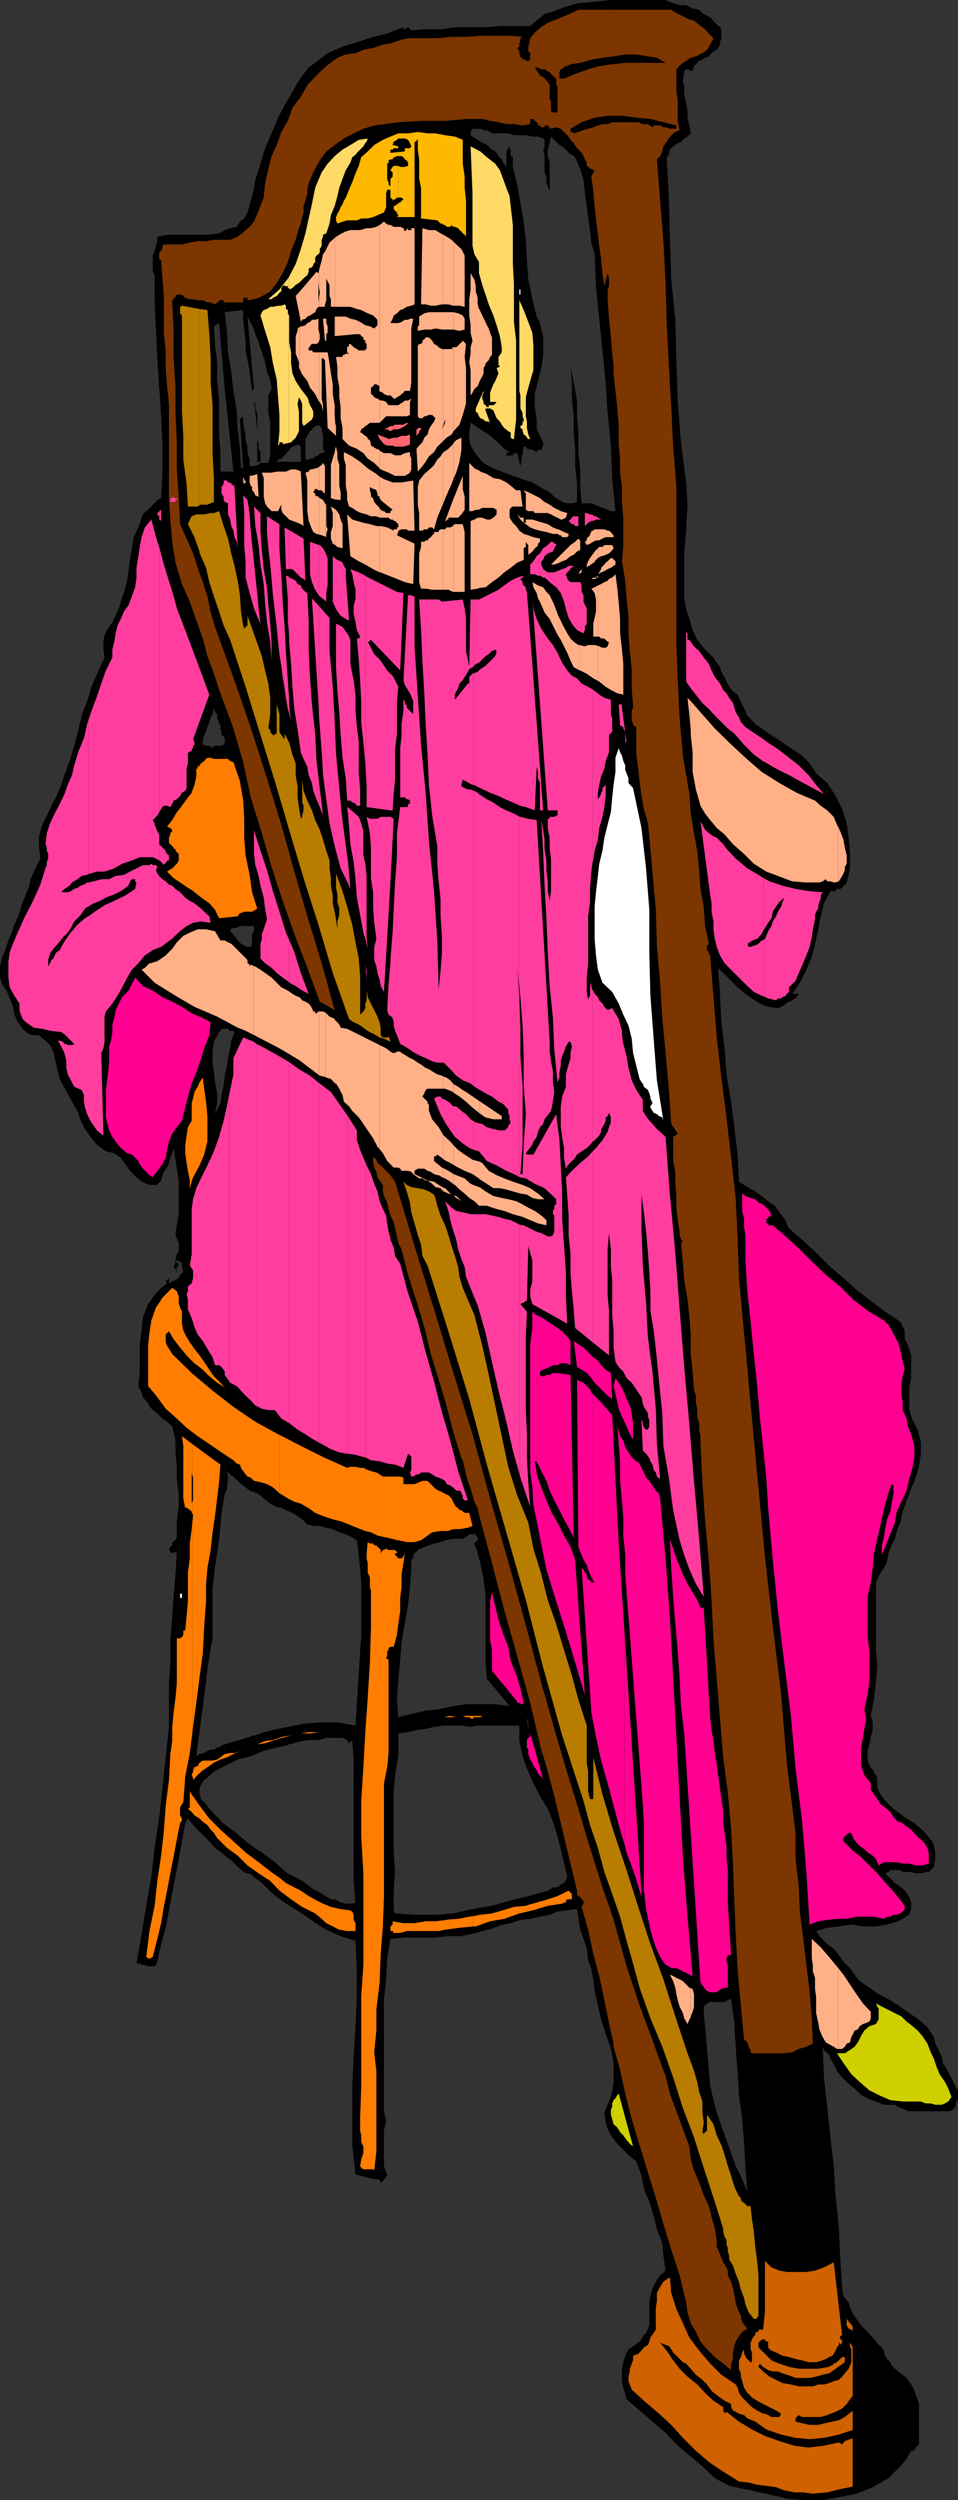 <svg xmlns="http://www.w3.org/2000/svg" width="353.801" height="922.5"><rect width="100%" height="100%" fill="#333333" stroke="none"/><path d="m83 684.7 2.402 1.698 2.399 2.403 2.898 2.398h1.5l1.602 1.399v-11l-2.399-1.7-4.8-4.097L83 673.199v11.5"/><path d="m83 673.2-1.2-1-.898-1.2L79 669.3l-1.7-1.902-1.198-1.699-1.903-1.898-.5-2.203v-1.899l1.203-2.398L79 653.699l4-2.101v-8h-.398l-1.2.8-1.203.403-1.199.797h-1.2l-1.198.402-1.2.8-1.703.4-1.199.8.5-4.402.7-4.5.5-4.297.702-4.602.5-4.8.7-4.801.5-4.797.699-4.102.5-3.601.699-3.598V586l.5-4 .402-4.102.797-4.8.703-5.297.5-4.801.399-4.8.8-4.602L83 551.5V396.898l-.398 3.602-.801 3.598-.399 2.902-2 4.098L80.2 407v-3.602l-.797-4.097-.402-3.602-.5-3.601V388l.5-3.602 1.902-3.597.5-.403.399-.8H83v-106.5.902l-.398.8-1.2.4H79l-.5.8-1.2-.8h-1.198l-1.2-.4v-2l.5-1.6.7-1.2.5-1.7.699-1.902.5-1.699.699-1.199.5-1.902.402.703v.5l.797.699v1.7l.703 1.198v.7l.5.5v1.203l.399 1.199v1.2l.8.398L83 272.8V174h-1.598v-6.8l-.5-6.9v-13.202l-.703-6.5v-7l-.797-6.7-.402-6.5 1.902-1.199L83 143.7V84.9l-2.098 1.199-4.3.5h-14.2l-4.3.703V89l-.5 1.7-.5 1.898-.7 1.703v5.5l.7 1.699v10.098l.5 10 .5 10.601L58.8 143l.699 10.098.5 10.8V174l-.5 9.8-1.398.7-.5.7-1.2 1-.5.698-1.203 1.2-.699.5-1.2 1.203-.5 1.199-1.198 3.598-1.7 3.601-.703 4.102-.699 4.297-.5 3.402-.5 4.3-1.2 4.098L44.603 222l-.7 2.398L42.7 227.2l-1.199 2.399L39.8 232l-1.198 2.398-.403 2.403v2.898l.403 2.899-2.403 5.3-2.398 5.5-1.602 5.301-2 5.301L29 269.2l-1.598 6-1.703 5.6-1.898 5.2-1.2 3.598-1.699 4.101L19 297.301l-1.7 3.597-1.698 3.403-1.2 4.297v4.101l.5 4.102-1.203 2.398-1.199 2.399-1.2 2.8-.5 2.403L9.603 330l-1.2 2.8-.703 2.4-1 2.898-1.398 3.101-1 2.899L3.1 347l-1.199 3.598L.7 353.699l-.7 2.899v3.601l.7 2.899 1.702 2.402 1.2 2.898L4.8 371.5l.5 2.898 1.398 2.801 1.703 2.399 1.2 1.203 1.199.797 1.7.402h1.902l2.399 2 1.699 1.598L19.7 388l.5 2.398.702 2.903.5 2.398.7 2.399L23.3 400.5l1.7 2.898 1.602 3.102 2 3.398L29.8 413.5l1.601 3.098 2 2.902 2.399 2.898 3.3 2.403 3.098.699 2.403 1.7 1.699 2.398L48 432l2.402 2.398L52.301 436l2.898 1.2h2.903l1.398-1.602.5-2 .5-1.2 1.2-1.597.702-1.703.5-1.899.7-1.699.5-1.902.699 4.3.5 3.301.699 4.399V448l-.7 4.098-.5 3.601.5 1.2.7 1.699v3.101l-.7 1-.5 1.899v1.203l-.698 1.699 1.199 1.2v-1.2L66 467v-.7l-.7-.5h-.5l.5-.702h.7l.5.703h.7v1.699l.5 1.2-.5 1.198-.7.5-.5 1.2-1.2.703-1.198.5-1.2.699v-1.902L61.2 472.8l.5.699-2.199 1.7-1.898 1.898-1.2 1.703-1.703 2.398L52.801 486l-.5 4.8-.7 5.2v10.598l-.5 4.8 1.2 2.403.5 1.699 1.898 2.398 1.203 1.903 2.2 1.699L60 523.398l1.7 1.2 1.902 1.703 1.199 4.797v4.8l.5 5.301v4.5l.699 5.5V556l-.7 5.3v6l-.5 1-1.198.7v1.2l-.7.5-.5 1.198.5.7.7.5 1.199-.5.5.5-.5 7.703-.7 8.398-.5 7.602-.699 8.398v8.2l-.5 7.699v16.101L61.2 648.4 60 659.698 58.8 670.5l-1.698 11.3-1.2 10.598L54 703.2l-1.7 10.5-1.898 10.801h1.2l.699.5H53.5l1.2.5h2.402l.5-.5.5-1.2 1.398-6.5 1.7-6 1.202-6.5 1.2-6.402 1.199-6 2.398-13 1.203-6.699 1-1.699 2.399 2.898 2.398 2.403 3.102 3.097 2.101 2.403 3.2 2.398.398.5v-11.5"/><path d="m83 651.598 4.8-2.399L92.603 648l1.199-.5v-7.2l-5.2 1.7L83 643.598v8M83 551.5l.8-2.2.4-4.5-.4-2L85 544l1.602 1.2L89 547.597l1.7 1.203 1.5 1.2 1.6.5V343.398v.2l-.698 1v3.601l-.5 1.2h-1.2l-1.203-.5-1.199-.7L87.8 347l-.398-.5-.8-1.2-1.2-1.202-.402-1.2 1.2-.5h1.202l1.2-.699H93.8v1V172h-1.602v-2.402l-.797-2.399v-2.398l-.703-2.403v-2.097l-.5-1.903L89.8 156v-2.402l-1.2 1.203 1.2 18H89l-.398-7.203-.801-7.2-.399-7L86.2 144.2l-.798-7.2-1.203-7-.398-7.902-.801-6.899v28.5L86.2 174H83v205.598h1.2l.8.8h1.2l.402.403-1.2 3.199-.402 2.8-.8 3.598-.4 2.903-.8 3.597V551.5"/><path d="m83 115.2 6.8-.802V118l.4 3.598.5 4.101v3.602l.702 3.597L92.2 137l.403 3.598.5 3.601.699-.699-2.399-26.7 1.7 3.2.699 1.598V69.3l-.7 3.097-1.699 6-1.203 2.2-1.597 1.203-1.2 1.898-2.402.5-2 .7v30.3m10.799 577.4 1.7 1.203v-11l-1.7-1.203v11m0-45.098 1.7-.7v-7l-1.2.5h-.5v7.2m0-97 1.7.7V171.597H95l-1.2.402v378.5"/><path d="m93.8 121.598.5 1.703 1.2 2.898V62.598l-1.2 3.8-.5 2.903v52.297M95.5 693.8l1.2 1 4.1 4 4.802 3.598.5.301v-11.5l-4.602-4.101-4.8-3.598-1.2-.7v11m0-47 1.902-.8 4.797-1.2 3.903-.902V637.2l-5.801 1.2-4.801 1.4v7m0-95.6 1.902 1.698 2.399 1.903 2.398 1.199 2.203.5 1.7 1V170.398h-3.403l-.5.403.5-1.203 1.203-.399 1.2-1.199 1-1.2V37.2l-.5.698-2.903 5.5-2.398 5.801-2.399 5.5-1.703 5.7-.699 2.199v63.8L96.7 130l1.202 3.598.7 3.402 1.199 3.098.5 3.402-1.2 2.398v6.5l.7 3.102V168l-.7 2.8H96.2l-.699.798v379.601"/><path d="M95.5 170.398h.7v-3.597l-.7-1.203v-2.399 7.2m0-7.199-.5-.802v-.898 8.898h.5V163.2m10.602 539.5 4.3 2.6 5.297 3.598.203.301v-12l-4.3-3.199-5.301-2.8h-.2v11.5m.001-58.802.699-.3 4.8-1.2L114 642h1.902v-6.3l-3.8.3-5.801 1.2h-.2v6.698m.001-86.398.699.2 2.398 1.198 2.403 1.7 1.898 1.902 2.2.5h.202V168.898l-.203.301H114.5l-.5.399h-1.2V162l.7-1.2 1-1.702 1.2-1.2.202-.3V23.5L114 24.898l-1.898 2.403-1.7 2.398-1.703 2.899-2.597 4.601v129.602h.199l.5-.801 1.199-1.2 1.2-.402 1.202-.5v.5l.7.403v5.597h-5V557.5m9.8 151.7 4.598 2.8 5.3 2.398 5.5 1.7.5 10.601V737.5l-.5 10.5-.698 10.8-.5 10.798V791.5l1.199 10.8 6.5 1.7h1.601l.797.398.403.801v.399L143 802.8l-1.2-3.602v-13l.802-3.601L141.8 779v-41.5l.8-7.2.399-7.702 1.2-7.2 5.3-.5h10.8l5.302-.5h4.8l5.297-1.199L180 712v-8.602l-5.5 1-7.2 1.602-7 .5h-7.198l-7.2-.5-.5-1.2v-7.202l.5-6.899-.5-7.199v-21.902l.5-6.7 1.2-6.898v-8.402l3.597-.5 3.102-.7 3.398-.5 3.102-.699 3.601-.5h6.5l3.399.5 1.898-.5H180v-7.898h-7.898l-4.801.699-5.301 1.2-4.8.5-5.298 1.198-4.8 1.2-.5-7 .5-7.2.699-7.199.5-6.5 1.199-6.5 1.2-7.199.702-6.402.5-7V575.5l.7-.5v-1.2l.5-.702.699-.5.5-.7 2.398-1.199 1.703-.5 1.899-.699 2.398-.5 1.703-.7 2.399-.5h4.101l.7-.5 1.199-.702.5-.5h2.398v.5l.703.703v1l-.703.699-.5.5v.7l.5.5 1.703 6 1.2 6 .699 5.698v24.5l.5 6.5.199.2v-448h-.2l-1.698-1.2-1.7-2-1.203-1.597-1.398-2.403-.5-2.398v-2.402l.5-3.598 1.898 1.2 1.703 1.198 1.899 1.2.699.402V53.5h-.2l-1.198-.7-1.2-.5-1.703-1.202-1.199-.7-.7-.5V48.7l.7-1.199h2.902l1.2.5h1.199l.199.2V10h-11.5l-5.3.8h-6l-5.298.4L150.7 10l-1.199.8h-.5V10l-6 2.398-5.2 1.2-6 2-5.3 1.601-5.5 2.399-4.598 3.601-.5.301v134.098l1.7-.899 1.199 1.2v1.199l.5 1.203v5.297L120 166.8l-1.2.398h-.698l-.5.801-1.2.398-.5.5V563h2.2l2.398.7 2.402.5 2.399 1.198 2.398.7 2.403 1.203 1.699 1 .699 5.5.5 4.797.402 5.3V604l-.402 5.3-1.7 27.4-6.698-1.2h-6.5l-2.2.2v6.3h2.2l2.398-.8h6l1.7.8.702 1.2h.5v-.802h.7l.5 7.2V694l.699 8-1.2.398H127.7l-1.2-.398h-.7l-1.198-.8-1-.4h-1.403l-5.297-3.202-1-.399v12"/><path d="M180 712h.5l5.3-1.902 2.802-.5 3.597-1.2 3.602-.398 3.601-.8 3.598-.7 2.902-1.2 3.598-.5 3.602-.402.5 3.602.699 4 1.199 3.398 1.2 3.602.5 4.3 1.202 3.4.7 3.6.5 4.298L222 745.199l1.7 5.2 1.902 5.601 1 5.2v7.698l-.5 2.403-.5 2.398-1.2 2.899-1.203 2.902.5 3.598.703 2.402 1.7 3.098L228 791l2.2 2.2 2.402 2.398L235 797.5l1.902 5.3.899 4.798 2 4.8 1.601 5.2 1.2 4.8 2 5.301.398 4.602.8 5.5-2 1.699-1.6 2.398-1.2 2.403-.8 2.898-.4 2.399V858l-.5 1.2-.698 1.6-1.2 1.2-.5 1.2-1.203 1.198-1.199.801-1.2.899-1.198.703-1.2 2.398-.703 2.399-.5 2.402v4.598l.5 2.402.703 2.398.5 1.903 4.797 4.097L241 893.5l4.8 4.098 4 4.3 4.802 4.102 4.8 4 4.598 4.398 3.102 1.602V786.398l-.7-2.097-1.703-4.801-1.199-4.602-1.2-5.3-2.398-27.297v-1.903l1.2-1.199 1.199-.5h4.8V382.801l-.699-6-.5-10.102-.703-9.601 1.903 1.902V249.098l-.7-1.2-.5-1.699-1.203-1.699-1.199-1.902-3.098-2.899-2.902-3.601-1.7-3.598-1.198-4.102-1.2-3.597-.703-4v-16.602l.703-8.898.5-9.102-.5-8.199-1.902-14.8-1.2-14.9-.5-14.702-.398-15.598-1.5-14.8-.5-15.4L247 72.899 246.2 58l.8-.902.402-1.899 1.2-1.199 1.699-1.2 1.199-.5 1.2-1.202 1.202-.7 1.2-1.199-.5-2.898-.7-2.903V41l-.5-3.102L252.7 35v-2.902l-.5-2.399.5-3.101v-.5l.703-.5h1.2v.5h1.199l.5-1.7L258.2 22.5l1.203-.5 1-.7 1.399-.5.5-.702 1.199-1.2 1.2-.5.5-.699.702-1.199v-.902l.5-1.5v-2.899l-.5-1.199L264 8.398l-1.7-2-2.398-1.199-1.703-1.601-2.398-.5-2.399-1.2H251l-2.398-.699L245.8 0h-20.2l-6.5.7-6 .5-6 1.898-2.9 1.202-3.097.898-2.403 2-2.898 2.399h-10.5L180 10v38.2l1 .5.7.5h6l2.1.698h4.4l2.402.5h2.097l1.903.7.5.5v3.101l-.5.5.5 1.899v6.5l.699 1.601v2l.5 1.602L203 70.5V60l-.7-2.402v-2.399l.7-2.398.5-2.403 3.102 3.102 1 .5L209 55.2l1 1.198 1.2.7 1.202.902 1.899 4.398 1.199 4 .5 4.801.7 4.801.5 4.098.702 4.8.5 4.602 1.2 4.3.5 11.798 1.199 12L222.5 129.3l1.2 12 .702 11.097 1.2 12 .5 12.403 1.199 11.797h-1.7l-1.199-.5-1.902-.7-1.2-.5-1.698-.699-1.2-.5h-3.601l-.5-6v-6.5l-.7-6.398v-6.5l-.5-6.703V147.8l-1.199-6.5-1.203-6 .5 6v5.797l.703 6.5v6l.5 6.402v6l.7 6.5v6.7l-1.903.5H209.5l-1.898-.5-1-.7-1.903-1.2-1.199-1.202-1.7-1.2-1.198-.5-4-2.398-4.801-1.602-5.602-2-4-1.597-2.199-1.203v448l8.2 9.902-5.298-.7H180v7.9h11.8v5.698L193 648l1.602 4.5L197 658l2.402 4.598 2.899 4.8 1.898 4.801 1.703 5.301 3.598 14.898-.5 1.2-.7 1.203-1.198.398-.5.801-1.2.398H204.2l-1.2.802-.7.399-7.198 2-6.5 1.601-6.903 2-1.699.2v8.6"/><path d="m180 160 1 .8 1.902 1.598 1.7 1.5 1.597 1.7 2 1.203h-.5v.398H187V168h.7v.398h.5V168h1.202l.399-.8H191l1.2 4.8 1.202-7.2h.797l.403.798h.5l1.5.402H197l1.2.8.5-.8h1.202l.7-1.602V163.2l-.7-1.199-.5-1.2-.703-1.202-.5-1.7v-3.097l-.699-4.602v-4.8l1.2-4.801 1.202-4.797.7-4.801v-7l-.7-2.402-.5-2.399-1.203-2.398-1.597-6.403-1.5-7.199-.5-7-.403-7.199-.797-7.2-1.203-7L191 68.099l-1.598-6.5V58l-.8-.402v-2.399l-.403-.5V54l-.5.7-.699 1.198v5.7l-.8-1.2-.4-.398-.5-1.2-1.198-1.202-.7-1.2-.5-.5-1.203-.699-.699-.5-1-1.199V160m87.102 756 2.199 1.2 2.398.5 3.102.698 2.898.5 2.403.7 2.898.5 2.402.703 3.098.5 2.102.699 6.8.5h6.399l6.5-1.2 6-1.202 6-2.399 5.8-3.3 4.801-4.801 1.899-2.399 1.699-2.898h1.2v-.703h.5v-.5l.702-.7.5-.5V887l-1.203-3.602L337 880.5l-2.2-3.102-3.1-2.398-1.2-1-1.2-1.2-.5-1.202-1.198-1.2-.7-1.199-.5-1.898-.703-1.203-1.199-.899-2.2-2.699-1.898-2.102L318 858l-1.7-2.402-1.898-2.899-1-3.101-1.902-2.399-.5-2.898-.7-11.301-.5-11.3-1.198-11.302-.7-11.199-1.203-10.601L305.5 777.3l-1.2-10.801-.5-11.3.5 1.198.7.801 1.2.899.5 1.5.702 1.203.5.898.7 1.2.5 1.199L311 766.5l2.402 2.398 2.2 1.7L318 773l2.402 1.2 3.098 1.198 2.902 1.2h4.098l.7.703h.5l.702.5h.5l1.2.699h.699l.5.5h15.3l1.2-.5 1.199-1.2v-1.202l.8-1.899v-2.898l-.8-1.203-2.398-4.797-1.2-2.403-1.203-1.699-.398-2.398-1.2-2.403-1.199-2.398-.5-2.402L342.5 748l-3.098-2.8-3.601-2.4-3.399-2.402-3.601-2.398-4.301-2.2-3.398-2.402L317.5 731l-1.898-2.402-1.7-2.399-2.402-2.398-1.7-2.403-1.898-2.398-2.402-1.7-2.398-2.402-1.7-2.398 4.098-1.2 4.3-.5 4.602-.702 4.297.703h4.801l4.102-.703 4.097-1.2 4.102-2.398.699-2.102V702l-.7-2-1-1.602-1.898-2-2.402-1.597-1.7-1.703-1.898-1.899 1.2-.5.699-.699h3.601l1 .7h3.098l1.7.5h2.402l1.199-.5H343l1.2-1.2.702-.7.5-2.902V683.5l-.5-2.402-.703-1.7-2.898-3.597-3.602-3.102-3.597-2.199-4.102-3.102-1.898-1.699-1.7-1.898-1.203-1.703-1.199-2.399v-3.601l-.5-1.2-.7-.5v-.699l-1.698-2.101-.7-2.399V646l.7-2.402.5-2.797.699-2.403V635.5l-.7-2.402 1.2-6.5.699-6 .5-6-.5-5.797v-24.903l1-2.398 1.902-2.902 1.2-2.399.5-3.101 1.199-2.899 1.199-2.398.7-2.903 1.202-3.097 1-4.102 1.399-4.101 1.699-4.297 1.7-4.102 1.202-4 .7-4.8V532.3l-1.2-4.801-1.902-3.602-1.2-3.597v-8.403l.7-3.398v-8.402l-1.2-3.598-.5-1.2-.698-1.202V490.8l-.7-1.203-.5-1.2-.5-.8-5.5-3.598-5.3-4-5.301-4.102-4.801-4.3-5.3-4.598-4.798-4.8-5.203-4.802-4.797-4.097-1.703-3.602-1.898-2.398-1.7-2.403-2.402-1.699-2.398-1.898-2.399-1.703L276 438l-3.098-2-.5-10-1.203-10.102L270 406.5l-1.7-10.102-.698-9.597-.5-4v355.898h.5L268.8 738l1.199-.5 1.2 8.898.5 8.801.702 9.602.5 8.199 1.2 8.898.699 9.102.5 8.898.699 8.903-1.898-4.801-2.403-4.8-3.398-9.602-1.2-3.2V916m.002-557 5.3 5.3 2.899 2.4 2.398 1.698 2.903 1.903 3.097 1.199 3.602.5 1.199-.5 1.2-.7.5-.5 1.202-.702 1.2-.5 1.199-.7.398-.5.801-1.199h-2.398l2.8-4.101 2.399-4.797 2-4.801 1.199-4.8 1.2-5.302.902-4.8 1.199-4.797 2.398-4.5h1.903l.5-.801h1.199l.699-.402.5-.797.5-.403.7-.8 1.202-5.2v-5.3l-.5-6-.703-5.297L311 298.5l-2.398-4.8-3.102-4.802-4.098-3.597-2.402-3.602-2.8-2.898-3.598-2.403L289 274l-3.598-2.402-3.601-2.399-2.899-2.101L276 264l-3.598-7.7-1.703-1.202-1.398-1.7-1-1.898-.7-1.7-.5-.702V359M65.3 468.7l-.5.698h.5zm28.5-321.102 1.2 11.5v-6.7l-.7-1.699V149l-.5-1.402"/><path fill="#7d3600" d="m201.402 650.398 3.297 12.2 4.301 18 4.102 17v1.203l.5.797.699.402.5.8.699.4v1.198l-.7 1.2 2.4 8.402 1.902 8.898 2.199 8.2 1.898 8.902 1.703 8.398 1.7 7.602v-45.8l-4.102-11.802-4.598-14.597-4.3-14.403L209 652.5l-4.3-14.602-3.298-11.8v24.3"/><path fill="#7d3600" d="m201.402 626.098-.8-2.598-6.403-23.8-6.5-23.5L181 552.897l-6.5-23.699-7.2-23.101-7-23-7.198-23.297-7.2-23.801-.902-1.2-.8-1.202-3.598-3.598-1.2-.902-.402-1.2-1.2-1.199v1.7l.4 2.402.8 1.597.402 2 .797 1.2 1.203 1.601v2.399l.399 1.703 1.199 2.398.5 2.399.7 2.402 1.202 2.398.5 2.403.7 2.898.5 2.399L148.3 461l2.398 9.398L153.8 480l2.898 9.598 2.403 10L162 509l2.902 9.598 2.399 9.402 3.101 10 .5.8.7 2.798.5 2.402.699 2.398 1 2.903 1.398 4.797 1.203 2.402.5 2.398L181.7 576.7l4.5 17.3 4.8 17 4.8 17.3 4.102 17.298 1.5 4.8v-24.3m0-579.798h.899l.699.7v.5l2.402-.5 1.7.5 2.398 2.398 1.2 1.7 1.202 1.203 1.2 1.898 1.699 1.7.699 1.199.5 1.203.7 1.199v1.2l.5.398 1.202.8 1.2.403-1.2 2.398.7 5.301.5 5.5.5 4.598.699 5.5.5 4.601L222 95.5l.5 5.3.7 4.798 1.202-4.797.5 1.898v2.899l-.5 1.203v3.597l.5 7.2.7 6.402.5 6.5.5 4.3V45.099h-.5l-1.7.703H222.5l-1.7.5-1.698.699-1.903.5-1.699.5-1.898.7-1.7.5-.703-.5h-.5v-1.2l4.102-2.402 4.8-1.7 5.301-.699h1.7v-19h-.5l-4.801.7-4.102 1.199-4.797 1.703L208.301 29h-1.7v-2.402l.5-1 1.2-.7.699-.5h.5l1.2-.699 3.6-.5L218.403 22l4.098-.7 4.102-.5V3.599h-13L211.199 4.8l-5.797 2.398-3.101 1.2-.899.699v16.5l.399.5 1.199.5.5.703 1.2 1.199.702.5v1.898l.5 1.2V41.5H204.2l-.699-.5v-3.602l-.5-.699v-5.3l-.7-1.2-.5-.5-.398-.5v17.102m-.001-17.101-.8-.7-1.2-.7-1.902-2.902h1.2l1.202.7h1.5v-16.5l-1.5.902-2.402 2-1.7 2.098-.698 3.601v1.2l.699.699V22l-.7.5h-.902V22H193v-.7h-.8v-.5l-.4-.702v-1.2L191 17.7l.8-.5V16l.4-1.2v-.702l.8-.5-4.8-.399h-10.798l-5.3.399H166.8l-5.301.5h-10.8l-2.9.703L144.2 16l-2.798.5-3.601 1.2-3.602.698-2.898 1.2-3.602.5-3.097 1.203-4.102 3.097-3.598 3.403-3.402 3.597-2.398 4.301L108 39.801l-1.7 4.797-2.398 4.101L102.2 53.5l-1.898 4.098-1.2 4.8-1.199 5.2-.5 5.3L95.5 77.7l-1.7 4.102-1.6 1.898-2 1.7-2.4 1.902L85 88.5h-6l-2.898.5H73l-2.898.5-2.903.7H60.5l-.5.5v.698l-.5 1.2-.7.5V95.5l.7.7 1 13v13.6l.7 6.5v6.5l.5 6.7.702 6.5v34.3l.5 8.4.7 8.198 1.199 7.7 2.398 7.902 2.903 6.5 2.398 6.898 2.402 6.7 1.7 6.5 2.398 6.5 2.402 7.203 4.797 13 3.602 12.398 2.8 13 4.098 13.2 3.602 12.5 4.101 12.5 4.297 12.199 4.801 12.5 4.602 12.5 5.5 3.101-4.801-17.3-5.301-17.301-4.8-16.5-4.798-17.297-5.3-17.102-5.5-17.199-5.7-16.602-6-16.597-2-5.5L77.801 226l-1.2-6-1.699-5.2L73 209.5l-1.7-5.3-2.398-5.5-2.402-5.302-.5-10.097-.7-10.102v-10l-.5-10.8V142.5l-.698-10.8v-10.102l-.5-10v-.797l.5-.403v-.5h.699v-.699l.5-.5h1.898l1.203 1.2 1.7.5H71.3l1.7.401h1.902l1.7.797H77.8l1.601.703 2.399-1.903v.403h.8v.797h7.2v-1.7h1.601v.903l2.399-.403 1.699-.5 2.402-1.199 1.899-1.199 2.398-3.102 2.203-3.597 1.899-4.102 1.199-4.101 1.7-4.098 1.202-4.3.7-1.7.5-2.402.5-1.7V76l.699-1.902.699-2.399V70l.5-2.402 1.7-4 2.402-4.399 2.398-3.3 3.102-2.399L127 51.098l3.602-1.899 3.597-1.699 4-1.2 8.903-1.202 8.398-.5h8.902l7.7-.7h6l2.898.7 3.102.5L187 45.8h2.8l3.2.5 2.8-.5v-1.903h1.2l.5.7.7.5.5.703v.5h.702l.5.699h1.2v-.7h.3V29.2m25.2 724.8v1.2l2.398 8.398 1.902 8.902 2.399 9.398 2.898 9.602 3.102 10.098 2.898 9.3L245 820.5l2.902 9.598L251 839.5l2.402 10.098.5 3.601 1.2 4 1.898 3.2 1.7 3.601 2.402 2.8 2.898 2.9 3.102 2.398L270 874.5v-2.402l.7-1.7V868l.5-2.402.5-1.598 1.202-2 1.2-1.602L276 859.2l-1.898-2.398-.5-2.403-1.2-2.398-.703-2.402-.5-2.899-.5-2.398-.699-2.403-1.2-2.398v-1.7l-.5-1.202-1.198-1.899-.7-1.699-.5-1.2-.703-1.702-.5-1.2V827l-.699-4.602-1.2-4.3-1-4.098-1.898-4-1.703-4.8-1.898-4.4-1.2-4-.5-4.8-2.402-6.5-4.797-13-1.601-6.5-2.399-6.402L241 752.8l-2.398-6.403-2.403-6.5-4.797-14.398-4.101-14.7-.7-2.6V754"/><path fill="#7d3600" d="M226.602 134.8v2.9l1.398 13 .5 6.5v6.698l.5 5.301v5.2l.7 5.3v6l.5 5.301v10.8l-.5 5.298 1.202 7.203.5 6.5.7 6.398v6.5l.5 6.5.699 6.7v7l.5 6.5v.699l-.5 1.203v3.597l.5 1.2v.5l1.199.703v10.097l.7 5.2.5 4.601.702 5.5.899 4.801 1.5 5.3.5 4.798L241 322.3l1.2 13.398.402 13.2 1.199 13.699.8 13 1.2 12.902L247 401.7l.902 13 2.399 3.6-1.7 1.2v8.898l.801 4v4.403l.399 4.5v4.297l.5 4.601.699 4.301v1.7l.5.698v.5l.7.7-.7.5.7 7.203.5 6.5 1.202 7.199.7 6.5.5 6.398v7.2l.699 6.5.5 6.5L257 515v2.398l.5 2.403v2.898l.7 2.399v2.402l.5 2.398v2.403l.702 14.597 1 14.403 1.399 14.898 1 14.2.699 14.8 1.2 14.2 1.202 14.902 1.2 14.097 1.699 13.2 1.199 13 .7 13 .5 13.203.5 12.898.702 13 1.2 13.2L274.8 752.8h.5l.699.797V754l.5.8v.4l.7 1.198v.801l.5.399h12l2.902-.399L295 756l2.8-.8 2.4-1.2-.4-9.3-.8-10.102-1.2-9.598-1.198-10.102-1.2-9.597L295 696l-1.2-10.102v-9.597l-3.198-25.5-2.102-25.403-3.098-25.699-2.902-25.398-2.398-25.5-2.403-25.403-2.398-26.199-2.399-25.601-.5-14.7L271.7 442l-1.7-14.8-1.7-14.9-1.898-14.702L264.7 382.8l-1.199-14.903L262.3 353v-.5l-.5-.7v-.5l-.698-.702v-1.7l.699-.699-1.399-6.5-.5-7.199-1.203-6.5-.5-6.902-.699-7.2-1.2-6.5-1.198-7.199-.5-7.199-2.403-14.2L251 265.2l-.7-14.2-.5-13.7v-57.6l-1.198-14.9-.7-14.6-.902-15.602-.8-15.399-.4-14.8L245 89l-1.2-14.902-1.198-15.297 1.199-1.203.8-1.7L245 54l.8-1.2 1.2-1.702.902-1.2 1.5-1.199L251 48l-.7-2.902v-8.399l-.5-2.898v-8.203l1.7-1.899 1.902-1.199 1.7-1.2 1.898-.5 2.402-1.202 1.7-1.2L262.3 16.5l1.199-2.402-1.7-1.7-1.398-1.597-1.703-1.203-2.398-2-1.7-.399L252.2 6l-2.398-1.2-1.899-1.202h-21.3V20.8l4.3-.703H235l4.3.703 3.302.5 3.199 1.898h-14.899l-4.3.5v19h3.097l5.301.7 5.2.5 4.8 1.199 4.8 1.203v1.2h-2.398L246.2 47H245l-1.2-.7h-2.398L241 47l-1.7-1.2h-1.898l-1.703-.702h-9.097V134.8"/><path fill="#ffb800" d="M147.102 80.098h6V52.3h.699v-.703h.5v3.601l.5 3.602V66l.699 3.3v11.298l6 .703 1.2 1.199h.5l.702.5h.5l.5.7h1.399l.5-.7.5.7H168l1.2.5.5.698.702.5.5.7.7.5.5.703V74.098l-.5-4.797v-4.102l-.7-4.8v-8.801l-2.902-1.2-3.598-.5-3.601-.699h-2.899l-3.601-.5-3.602.5h-3.597v1.899h2.398l1.2.5.702 1.203.5 1.199-.5.7H149.5v1.198l-2.398.2v1.5h1.199L149 58l.5.8.7.4.5.8v1.2l-1.2.398h-1.7l-.698-.399v11.7h1.199l.699.699-.7.5-.5.703h-.698v5.297"/><path fill="#ffb800" d="m147.102 79.598-.5.5h.5zm0-4.298h-.5l-.7.7h-.5v1.2l1.2 1.198v.5l.5.5v-4.097m0-14.101h-1.7l-.402.398-.8 1.203.8.797v1.601l-.8.801v2.8l-.7-.702v-.899l-.5-.8v-6l.5-.399v-.8l.7-.4h.8l.402-.8h.5l.7-.402h.5v-1.5l-2.903.3V55.2H145l.402-.5h1.7V54L145 53.5l.402-1.2 1.2-.702.5-.5v-1.899l-2.903 1.2-2.797 1.199L138.2 53.5l-2.398 2.398-2.4 2.102-.902 3.2-1.2 2.8-1.198 3.2-1.2 2.8-1.203 2.898-.699 1.2-.5 1.203-.7 1.199-.5 1.2-.698 1.198-.5 1.2V81.3l.5 1.199 1.898-.7 1.7-.5h3.6l1.602-.702h2.399l2-.5 1.601-.7 2.399-1 .8-1.898v-5.3L143 70h1.2v2.898l.8.7v.5l.402-.5h.5l.7-.7h.5V61.2"/><path fill="#fff" d="M191.8 106.8h.4v1.9h-.4v-1.9"/><path fill="#ffd966" d="m194.602 144.898-.403 1.7v7l.403 1.902v2.398l.5 2.403.699 1.699h-.7l-.5-.5-.402-.7-.797-.5-.402-1.202v-.7l-.8-.5v-.699l.8-.5V155.5h.402v-.7l-.402-1.202v-1.2l-.8-1.699v-4.8l-.4-1.7v-33.398l1.602 3.597 1.7 4.403 1.5 4 .398 4.797v8.902l-1.2 4.098-1.198 4.3m-4.802-40.5v14.403l.802 6.898v29.102L189.8 162h-.399l-.8-.5v-1.2h-.403.403v-.702l-.903-.5-1.5-1.2-.898-1.199-.7-1.199-1.199-1.2-.5-1.202-.703-1.7L181 150.7h-1.7v.7l1.7 4.6-.5-.5h-1.2l-.698-.7-1.2-.5-.5-.702-.5-1.2-.703-.5V150.7l2.903-6.5v.7l-.5 1v1.199l.5 1.203V149l.699.5.5.7h.699v-.7h1.7l.702-.5.5-.7H181v-3.402l.7-1.898.5-1.2.702-1.202.5-1.2.7-1.699-.7-1.898 1.2-.5-.5-.703v-2.899l.5-.699.699-1v-1.902l-.7-4.098-1.199-4-1.203-3.602-1.699-4.097-2.398-7.203-1.2-4.297v-4.102l-1.703-2.898-.699-3.102V71.2l-.7-17.2 3.602 1.898L179.801 58l3.101 2.398 1.7 2.403L185.8 66l1.2 3.3 1.2 3.098.402 3.602.8 7v14.398l.399 7m-83.199 59 .898-.199 1.7-1.699 1.202-2.402v-7.2l-.5-2.898.5-2.402.7 1.203.5 1.199v7l.5 1.2 3.097-2.4.5-1.202v-1.7l-.5-1.199-.699-1.199-.5-1.2v-.5l-.5-1.202-2.398-3.098-1.903-2.902-1.199-2.899-.5-3.601V130l-.7-3.602v-10l-.198-.3v47.3"/><path fill="#ffd966" d="m106.602 116.098-.301-.5v-1.2l-.7-.398v-1.2l-.5-.5-1.199.5H102.7l-1.898.4h-1l-1.2.8-1.199.398-.703.801-.5 1.2 1.703 5.699 1.899 6 1 6 1.398 6 1 13v6l-.5 5.3.5-.5v-.699h1.203v.7l2.2-.5v-47.301m-.001-9.798h.199v.5l1.199-.5 1.2-1.202 1.202-.7 1.7-1.699 1.398-1.199.5-1.2v-1.202l1.2-.5.5-.7v-.5l.702-.699V95l.5-.7.7-.5.5-.702v-1.2l.699-1.199V88.5l.5-1.2v-.702l1.199-.5 1.2-3.598.5-3.102L123.601 76l1-3.602.699-3.097L126.5 66l1.2-3.2 1.702-2.8.7-2 1.199-.902.5-.7L134.199 54l.703-1.2.5-.5.399-1.202-3.301.5-3.098 1.902-2.902 1.7-2.898 2.398-2.602 2.8-2.2 3.2-1.198 2.8-1.2 2.903-1.203 6L114 80.598l-1.2 5.5-1.698 5.8-1.903 5.5-2.398 4.602-.2.398v3.903"/><path fill="#ffd966" d="m106.602 102.398-3.403 4.403-4.097 3.597h1.199l.5-.5 1.398-.699.5-.5.5-.699.703-.5v-1.2l.5-.702.7-.5v.5h1.199v.703h.3v-3.903"/><path fill="#ff6670" d="M155.5 157.898v.5l-.7.7v.5l-.5.703-.5.5v-2.403h.5v-.5h1.2m-9.598 6.902H149l1.2-.402h.5l.702-.5v-3.597l-1.203.5h-1.898l-1.7.699h-.699v3.3"/><path fill="#ff6670" d="M145.902 161.5h-.5l-1.902.5-.898-.5-2-.7-1.2-.5.797 1.7.403.398 1.199 1.5 1.199.5h2l.902.403V161.5m0-3.102h1.2l1.199-.5 1.199-.699.7-.5.5-.699h-.5l-1.2.7h-3.098v1.698m0-1.698-.902.5h-.8l-1.2.698-1.2.5h1.2l1.2.7 1.202-.7h.5V156.7"/><path fill="#b87d00" d="m161.5 444.898 1.2 3.602 1.702 3.598 1.2 3.601 1.199 4.102 1.199 3.597 1.2 4.102.5 3.598 1.202 4.101 4.297 10 2.903 11.301 2.398 10.8 2.402 11.298 4.797 22.601L191 551.7l4.102 10.102 1.898 9.597 2.902 9.403 2.399 9.597 3.101 8.801 2.899 9.602 2.898 9.398 2.403 8.899 3.097 9.601v13.7l.5 3.3v7.2l.703 2.902h1.2v-15.403l3.398 13.7 4.102 13.703 4.8 14.199 4.297 13.598 4.5 13.703 4.801 13L249.402 744l4.5 13.598 1.2 3.203 1.199 3.297 1.199 4.101.7 3.602 1.202 3.597v4.102l.5 3.598-.5 3.601.5.7.5-.7.7-.5v-6l2.398 3.602 1.2 4.097 1.702 3.602 1.2 3.598 1.199 4.101 1.199 3.602 1.2 4 1.702 3.597.7.5v.7l.5.8.699.403L276 814h1.2l.5 4.8.702 4.598.5 5.5.7 5.301.5 5.301v15.3h-.5v.798h-1.2l-1.902-2.399-1.2-2.898-.5-2.403-1.198-3.097-.7-2.903L271.7 839l-1-3.102-1.398-2.199v-1.398l-.5-1.703v-1.2l-.5-1.199V826.5l-.7-1.2-.5-1.902v-1l-3.601-11.5-3.598-11-3.601-11.3-4.102-10.797-3.597-11.301-4-11.3-4.403-10.5-4-11.302-2.398-8.898-2.399-8.402-2.402-8.899-2.898-8.398-2.903-8.102-2.398-8.898-2.899-8.403-2.402-8.898-7.898-24.2-7-25-6.403-24.902-14.398-50-6.5-24.199-7.7-25L157.903 467 156 463.398l-.5-4.097-1.2-3.602-1.198-4.3-1.2-4.098-.5-3.602-1.203-4.101L149 436l1.2 1.2 1.702.8 2.399.398 2.398.5 1.703.7 1.899 1.203.5 1.199.699 2.898M73.7 204l2.402 5.5 1.199 5.3L79 220l1.902 5.598 1.7 5.203L85 236.098l5.7 17.3 5.5 17.801 5.3 17 5.3 18L112.103 324l5.5 17.2 5.3 17.8 6 17 1.7 1.2 1.898.8 1.7 1.2 1.6 1.198 2.4 1.2 2 1.203 1.6.398 2.4 1.2-.7-2.399v.8h-2.098l-.8-.8v-2.402l-.403-2.399-.797-2.101-1.203-2.399-1.199-2.398-1.2-2.403-.398-2.398v-.7 4.298l-.5 1.203V372l-.703 1.2-1.199 1.198V360.2l-.5-6.5-1.2-6-1.198-6.5-1.903-6.699-1.699-5.7-2.398-6.5v5.298l.5 2.402v2.8l.699 2.4v2.398l-.7 2.402v2.898l-.5-3.597-.5-2.903-.699-3.097v-2.903l-.703-3.597V324l-.5-3.602V317.5l-1.199-3.602-1.2-4.097-1.198-3.602-1.7-3.601L115.2 299l-1.699-3.602-1.398-3.597-.5-4.102v8.399l.5 1.203V299l-.5 1.898v.5l-.5.7-.7-4.297-.5-3.602v-4.101L109.2 286v-4.3l-1.2-3.303-1.2-4.397-1.698-3.3v2.1l-1.2-1.6-.703-1.2v-6.5l-.5-1.902-.5-1.7V270.7h-.699v.5h-.7l-.5-.5-.5-.699v-.8l-.698-.4.699-5.3v-6l-.7-5.3-1.199-4.802-1.203-5.3L95 237.3l-1.898-5.3-1.7-4.8v3.6l-.703.5-.5.7-.398-1.2-.801-5.202-.398-6-.801-5.297-1.2-5.5-1.199-4.602-1.203-5.5-1.597-4.601-1.7-5.5L79 189.3h-1.2l-2.398.5H73.7V204m0-14.2h-1.2l-1.7.7-.698 1.2-.7 1.698 2.399 4.801 1.898 5.301v.5-14.2m.001-3.402.5-.199h2.402l2.398-1v-8.8l-.5-9.2V149.5l-.7-8.2v-9.1l-.5-8.9-.698-8.902-2.903-.398v72.398"/><path fill="#b87d00" d="m73.7 114-6.5-1.2-.7.4v2.398l.7.8v35.5l.5 8.903v8.797l1.202 8.902.5 8.398H73l.7-.5V114"/><path fill="#ff3d9e" d="m32.602 412 .8 1.5 1.2 1.898 1.199 1.7L38.199 419l-.797-30.5.797-1.7.403-2.402v-9.3l.5-1.899 2.398-2.898 1.902-2.903 1.7-3.097L47 360.699l1.7-2.898 2.402-2.403L53.5 352.5l2.902-1.902 2.399-1v-26.399l-.7-.898-.5-1.203.5-1.2-.5-.699h-1.199l-.5-.5-.703.5h-2.398l-2.399 1.2L48 321.597l-2.2 1.203-3.1.398-2.4 1.2h-2.898l-2.8.8-2 .399v8.902l2-1.2 2.398-.902 2.102-1.199L42.199 330l2.403-1.2 2.898-2v-.402l.5-.8v-.399l.7-.8h1.202v.8l.5.399-.5 2.402-3.601 2.398-4.102 2L38.602 334 35 336.398l-2.398 1.7V412m0-73.902-1.2.703-2.8 2.398-2.903 3.399-2.398 3.601-.7 1.2-.5 1.199-1.199.703-.703 1.199-.5 1.2-.699.5-.5 1.198-.7 1.2v-2.399l.7-2.398 1.2-1.703 1.702-1.899 1.899-2.398L25 344.098l1.2-1.7L27.401 340l2.399-2.402 1.601-2.399 1.2-.699v-8.902h-.403l-1.199.8-1.2.403-1.198.797-1.2.402-1.203.8-1.199.4h-2.398L23.8 328l1.898-1.2.903-1.202 2-1.2 1.597-1.199 2-.398.403-.301v-56.602l-.403 1.2-1.199 5.3-2 4.801-1.598 5.2-.8 3.601L25 289.598 23.8 293l-1.698 3.598-1.903 3.601-1.699 3.602-1.2 3.597-.5 4.102.5 1.2v1.198l.5 1.2v1.703L17.3 318v1.2l-.5 1.198-1.898 6L12 332.801l-3.098 6L6 345.3l-1.2 2.898-1.198 3.102-.5 3.597v5.801l.5 3.602 1.699 3.097 1.898 2.903v2.398l.5 1.7.703 1.601 1.2 1.2 2.898 2 3.102.398 3.398.8 3.602.403 1.199.797L25 382.8l1.2 1.2 1.202 1.2-.8.398H25l-.5-.399h-.7l-.5-.8-1.198-.399h-.7l1.2 2.098L23.8 388.5l.699 3.098V394l.5 2.398 1.2 2.2L27.401 401l2.797 1.2.801 1.898v2.402l.402 2.2.797 2.398.403.902v-73.902"/><path fill="#ff3d9e" d="m32.602 322.5.8-.2 2.399-.702h2.8l3.598-1.2 2.903-1.699 3.597-1.199 2.903-1.2h4.8l1.2.5 1.199.7v-9.602l-.7-1.199-1-2.398v-.5l-.699-1.203 1.7-1.7.699-1.199v-97.898l-.7-1.903-2.199-8.199-2.402 2.899-1.2 3.601-.698 3.602-.5 3.398-.7 4.301v3.598l-.5 3.601L48.7 220l-1.199 3.2-1.7 2.398-1.198 2.8-1.2 2.403-.703 2.898-.5 3.102-.699 2.898v2.899l-2.398 4.8-1.7 4.801L35.801 257l-2 5.3-1.2 3.598V322.5M58.8 349.598l.7-.2 2.2-1.699L64.101 346v-18.7l-.5-.5-1.2-.402L61.2 325.2l-1.2-.8-1.2-1.2v26.399"/><path fill="#ff3d9e" d="m58.8 317.5.7.5 1 1.2v-.5h.7v-.7h.5v-.5h.702v-1.902l-.703-.5-.5-.7v-.5l-2.398-2.398v-3.602 9.602m-.001-17.8.7-1.2.5-.7.5-.5h1.2l1.202.5.7-1.202.5-1V219.8l-1.2-3.801-2.402-7.7-1.7-6.5v97.9m0-109.199v1.2l.7.5v-4.102l-.7.5v1.902"/><path fill="#ff3d9e" d="m58.8 188.8-.698.5v.5l.699.7v-1.7M64.102 346v-.2l2.398-2.202 2.402-1.899 2.399-1.199 2.898-.5 3.602.5-.5-2.402-1.899-1.7L74.2 335.2l-2.398-1.898-1.7-.903-1.699-1.199-1.902-2L64.8 328l-.698-.7V346m0-50.402v-.2l1.199-.5L66.5 293.7l.7-1.199 1.202-.7.5-1v-7.202l.5-1.899v-4.101h.7v-.399h.699v-.8l.5-.399v-.8l.5-.4v-1.202l-.5-.797 6-16.5-3.102-8.403-5.797-15.398-3.101-8.102-1.2-4.597v75.797m.001-110.399h.699v-.7h.5v-.7h-1.2v-.5 1.9"/><path fill="#ff3d9e" d="M64.102 183.3h-.5v.5h-.7v1.4h1.2v-1.9M84.7 509.7l.3.5 2.402 1.198 1.598 1.7L90.7 515l1.902 1.7 1.699 1.898.5.203V385.199l-1-.8-4-1.598-3.602 7.597v6L85 402.2l-.3 1.399V509.7"/><path fill="#ff3d9e" d="m84.7 403.598-.9 4.601-1.198 5.301-1.7 6L79 424.8l-2.398 5.2-2.403 4.8-1.699 3.598-1.2 4.102-.5 3.598v16.601L70.103 467l1.199 1.7v2.898l-.5 1.902-1.399 1.2v1.698l-.5 1.2.5 1.902v3.598l1.399 3.3 1 3.2 1.199 2.8 1.902 2.403 1.7 2.898 1.898 3.102.902 2.898h1.5l.899.7.8 1 .399.699v1.203l.8 1.199.4.5.5.7V403.597M84.7 190.8l.3.9.402 2.398.797 1.703.403 2.398.8 1.7.399 2.402-1.2-22.602v-.5H86.2l-.797-.699L85 178h-.3v12.8m0-12.8h-.5l-.4-.7h-1.198v1.2l-.801 1.2v2.398l.8 1.203v1.199l.399.7 1.2.5v4.1l.5 1V178m10.1 340.8 1.9 1 2.402.5h2.398l2.402 3.098 2.899 1.7v-133.2l-.5-.3-4.102-2.399-4.297-2.398-3.101-1.602v133.602M94.8 320.8l.7 2.4.7 3.6 1.202 4.4.5 4 .7 4.1-.7 1.9-.5 1.698-.703 1.7v1.902l-.5 1.7v5.5l1.703 1.698 2.399 1.7 1.898 1.902 2.203 1.7 2.399 1.698v-15.597l-1.2-2.703-2.402-7.7-2.398-7.597-2.2-7.703-2.402-7.2-1.398-4.3V320.8m-.001-11.202-1-3.399v8.899l.5 4.101.5 1.602v-11.203m0-82.598 1.4 3.098-.7-5.7-.5-6-.2-1V227"/><path fill="#ff3d9e" d="m94.8 217.398-.5-5-.5-5.3-.698-6-.5-5.297-.403-6-.797-5.301-1.601-1.7.398 5.798v12.5l.5 6v6l1.5 5.703 1.602 5.597 1 2.602v-9.602M94.8 197l.7 4.098.7 7.203 1.202 7.199.5 6.898.7 7.2L99.8 236.8l.5 7v-6.5l-.5-7.203-.7-6.899-.5-6.5L97.403 210l-.703-7-.5-6.7v-7l-1.398-1.402V197m-.002-9.102-1-1 .5 7.2.5 2.902v-9.102m12 337.2 3.102 2.402 2.899 1.7 2.898 1.898 2.102 1.203V399.598l-3.301-2.7-4.098-2.398-3.601-2.602v133.2m-.001-162.7v.2l2.4 1.203 2.402 1.699 2.398 1.2-2.898-7.7-2.403-7.7-1.898-4.5v15.598M106.8 263.2l.7 2.698.5 4.102-1.2-9.602V258.2v5"/><path fill="#ff3d9e" d="m106.8 258.2-.5-7.2-.698-10.102-.5-9.597-.7-9.301-.5-9.602-.703-10.097v-8.903l-4.597-2.898v5.8l.5 6 .699 6 .5 5.298.5 6 .699 6 .7 5.703.5 5.5.5 4.597.702 4.301.5 4.102.7 4.097.5 3.602.699 4.098.5 1.601v-5m-.001-23.301v1.903l.7 8.199.5 8.398.7 8.2 1.202 7.601 1.2 8.399 1 2.402 1.398 2.898.5 3.102 1.2 2.898.5 2.903 1.202 3.097.899 2.2v-8.7l-.899-7.597-.5-10.102-1.203-10.8-.699-10.098-.5-10.102v-10.8l-.5-10.098-.7-.403-1.198-1.199-.5-1.199-1.2-.5-.703-1.2-1.199-.702-1.2-.5v-.297 22.097"/><path fill="#ff3d9e" d="m106.8 212.8-1.198-.402.699 8.403v8.097l.5 6v-22.097M106.8 210h1.2l.7.7 1.202 1.198 1.2 1.2 1 .5.699.703-.7-15.602-5.3-3.101V210"/><path fill="#ff3d9e" d="m106.8 195.598-1.698-1 .5 15.402h1.199v-14.402M117.8 532.3l1 .5 3.4 1.9 3.1 1.198 2.9.5h.402V412l-6.403-9.102-4.097-3.097-.301-.203V532.3m-.001-235.202.302.703 1.199 3.097-1.2-10.097-.3-2.403v8.7M117.8 264l.302 4.3.699 8.9.5 8.8 1.199 8.898 1.2 8.903 1.902 8.398 2.199 8.2 2.8 5.699v-7.7l-.402-2.8-1.699-12.5-1.2-12.297-1.198-12.403-.5-12.5-.7-12.5L121.7 240.2V228l-3.898-4.402V264"/><path fill="#ff3d9e" d="m117.8 223.598-2.6-2.797 2.402 38.597.199 4.602v-40.402m-.001-3.798.302.2 2.398 2v-3.2l.5-2.8v-10.102l-1-2.398-.7-1.2-1.198-1.202h-.301V219.8"/><path fill="#ff3d9e" d="m117.8 201.098-1.398-.5-1.902-.7v12l.7 2.903 1.202 2.797 1.399 2.203v-18.703m10.801 335.3 2.699.403 2.898.797.903.203V429.3l-.903-2.102L133 424.3l-1.2-3.602v-3.601L128.603 412v124.398m-.001-210.3.8 1.902-.8-9.602zm0-24.898.3 3.8.5 6.5 1.2 6.5.699 6.398.5 6.801 1.199 6.399 1.2 6.5.902 2.902v-26.602l-.2-1.699-.703-3.101v-8.899l-.797-2.898-.902-2.403-1.898-1.699-2-1.699v3.2m0-3.2-.403-.2.403 3.4zm0-2.602h.8l.7.7h.5l.699.5.5.703H133v-6l-.5-6v-11.703l-.7-5.297-.5-6v-6l-.698-5.301-.5-2.402-.7-3.598v-8.902l-.8-1.899v61.2m0-61.199-.403-.5-1.699-2.4-2.398-1.202v16.101l.5 8.399.699 8.203.5 8.398.699 8.399 1.2 7.601.5 8.2h.402v-61.2m0-5.301h.3l-.3-4.3zm0-4.3-.903-12.2V210l-.699-1.2-.5-1.202-.7-.5-1.198-.5-1-.7-.7-.699V222l1.2 2.8 1.699 2.4 2.8 1.698v-4.3"/><path fill="#ff3d9e" d="m135.102 537.8 1.898 1 3.2.4 2.8.8 1.2.2v-83.302l-.7-2.398-.5-3.102-.398-2.898-1.2-2.402-1.203-2.899-.797-3.601-1.203-2.797-1.199-3.602-1.598-3.199-.3-.7v108.5m0-179.5.3 3.098v-3.097l-.3-1.203v1.203m0-1.203-.2-1.2.2 2.403zm0-10.098.699 3.098-.399-4.297v-23l-.3-2.403V347m0-61.402.3 4.5v7.703L144.2 299v-50.402l-1.199-1.2-1.598-2.398-1.203-1.7-2-1.902L137 239l-1.2-2.2h.802v-.702H137l7.2 7.5v-26.399l-4.798-2.398-2.402-1.203-1.898-1v73"/><path fill="#ff3d9e" d="m135.102 212.598-.2-.2-2.402-1.199-3.098-1.199.7 1.898.5 2.903.699 2.797v3.203l-.7 2.797v2.902l.7 3.098.5 2.902 1.199 2.398-.5.7h-.7l.7 7.703.5 7.699.402 7.7v7.698L134.2 274l.703 7.7.2 3.898v-73M144.2 540.2l1.702.198 3.098 1.2 1.7-5.2.702.403.5.797v4.8l-.5.903.5 1.5h.7L153.8 544h1l.699-.7h2.902l1.2.7 1.199.8 1.199.4 1.2.5 1.202.698.5 1.2 1.399.5 1 .703 1.2 1.199h1.2l.702.5v.7l.5.5v1.198l.7.7h1.199l-3.602-10.797-2.898-11.203L163.199 521l-2.898-11.3-3.102-10.802-2.898-11.3-3.602-10.5-2.898-10.797-1.899-2.903-.5-3.097-1.203-2.903v-.5V540.2m.001-165.4.8.798.402 1.601v1.2l.5 2 .7 1.601.5 1.2.699 2 1.699.898 1.902 1.203 1.7 1.199 2.398 1.2 1.7.698 2.402 1.2 1.898.5h2.402l2.399 2.402 2.199 2.398 2.402 1.7 2.899 1.203 1.199 1v-109l-1.2-.5h-1l-1.198-.5-1.2-.703v-.5l.5-1.899 3.598 1.899h.5v-41.2l-.5.2-1.2 1.203v2.398h-.5l-4.8 6v-1.898l.5-1.203.7-1.2.5-1.699 1.202-1.199.7-1.2 1.199-1.902.5-1 1.199-.699.5-.5v-24.5h-1.2l-.5 25-.5-2.898-.698-3.102V228l-.5-3.602-.7-3.199-7.703.801-1.199-.8h-7.2l.7 11.3.5 11.3.7 12 .5 11.298.702 11.3.5 11.2 1.2 11.3L161.5 312.2v6.5l.5 6.5.7 6.399v6.5l.5 7.203v6.5l-.5 6.5L162 365l-.5-18-1.2-18.2-1.898-18.5-1.203-17.8-1.699-17.7-1.2-17.8-1.198-18.5V220h-.5l-.7-.402H150.7L149 251l.5 1.7.7 1.198 1.202 1.903.5 1.199.7 1.7v4.8l-2.403-2.402v-.7l-.699-1v-.699l-.5-.5v4.102l-.7 4.797v4.5l-.5 4.402v18.2h1.7l.7.698h.5l.702.5v1.2h-.703v1.203h-2.898l-1.2 9.597v8.903l-.699 9.297-.5 9.601-.402 8.899-.8 9.601v21.102"/><path fill="#ff3d9e" d="m144.2 355.2-.7 7.898-.5 9.601.5 1.7.7.402v-19.602m0-29.801 1.202-23.3-1.203-.7zm0 0"/><path fill="#ff3d9e" d="M144.2 301.398h-3.598l-1.2.7h-2.8l-1.2-.7 1.2 6L137 312.7V324l.8 5.2v6l.4 5.3.8 6-.8 2.898v4.801l.8 2.399.402 2.402.797 2.398.403 2.403L141.8 366l2.398-40.602v-24M144.2 299h.8l.402-6 .5-5.3v-11.302l.7-5.699v-11.3l.5-6-1.2-2.399-.902-1.7-.8-.702V299m0-55.402 3.6 3.8 1.2-28.597-2.398-.403-2.403-1.199v26.399M175 478.3l1.402 3.298 2.899 10.101 2.398 10.801 2.403 10.598 2.898 11.5 2.402 10.601L192 544.5v-92.602l-3.398-1.699-2.403-.5-2.097-.699-2.403-.5-2.398-.5H175v30.3m0-30.3h-1.2l-2.898-.7-2.402-.5-1.7-1.202-2.398-2.399 1.2 3.602.699 3.398 1 3.602 1.199 3.597.7 3.602 1.202 3.598 1.2 2.902.5 3.598L175 478.3V448m0-23.7 1.902.5 2.899 3.598 3.601 1.602 3.598 2 3.602 1.598 1.398.8v-59.3l-.2-7.2-.8-10.8-.398-10.598.398 10.598 1 9.101v-64.8l-2.2-1.2L187 299l-2.398-1.2-2.403-1.702-2.398-1.2-2.899-1.898-.5-.5-1.203-.7H175v109l1.402.9 2.899 1.698 2.398 1.2 2.403 1.902 1.199.5.898.7.801 1 .7.698v1.2l.5 1.203V413l.402 1.2-.403.5-.5.698v.5l-.699.7-.8.5h-1.598l-2.403-.5-2.398-.7-1.7-1.199-2.402-.5-.699-.5v10.602"/><path fill="#ff3d9e" d="m175 413.7-1.2-.7-1.698-1.902-1.7-1.2-1.902-1.699h-1.2l-1-1.199-.698-.5-1.2-.7-1.203-.5-.5-.702H161.5l-1.2.703 2.4 5.797 1.702 3.101 1.899 2.899L168 419.5l2.902 2.398 2.399 1.7 1.699.703v-10.602m0-124.101 2.402 1.203L181 292.5l3.102 1.2 3.597 1.698 2.903 1.2 1.398.703v-84.5l-1 .297-2.398 1.203-2.403 1.699-2.097 1.598-2.403 1.203-4.797 2.398H175v24.5l.7-.699 1.202-.5 1.2-1.2 1.199-1.202 1.199-.7 1.2-1.199 1.202-.5.5.5-.5 1.899-3.601 3.601-1.899 1.2-1 1-1.402.5v41.199M192 544.5l.2.7 3.6 10.8-.698-9.102-.5-8.898v-8.8l-.403-8.9v-27.1l.403-9.2-2.403-2.8.801-.5h.402l.797-.7h.403l.5-20.2.699 2.4.8 2.898v7.703l-.8 3.097v2.403l.8 2.898 12.899 7.2-.5-9.598v-9.403l-.7-10.097-.698-9.602v-9.3l-.5-10.399-.5-9.3-1.2-9.602L197 426h-2.398l-.403-.5.903-1.2 1.5-1.902.398-1.199 1.2-1.699.5-1.902.702-1.7 1.2-1.199.5-1.699 2.398-3.102.7-3.398.5-3.602-.5-3.597v-4.102l-.7-3.601L203 388v-3.602l-4.8-81.8-3.098-.5-2.903-.7H192V366.2l.2 1.7.8 10.5.402 10.8v11.3l.797 10.598-.797 11.3L193 433.2h-.8l.8-10.8v-21.9l-.8-10.8v-11.302l-.2-3.3v59.3l2.2.403 3.3 2 3.602 1.597 3.097 2.903 1.203 1.199v1.898l-.703.5v1.2l-.5.703V448l.5.5v6l-.5 1.2-.699.5h-1.2l-2.398-1.2-1.703-.5-2.398-1.2-2.399-1.202-1.402-.2V544.5m0-247.2 2.2.5 3.3 1.2.7-16.102.5 1.903v2.398l.702 1.7V299h1.2l-6-80.602-.403-.8v-.899l-.797-.699-.402-.5v-.7l-.8-1.202.8-.5.402-.7-1.402.403v84.5m19.7 184.097.202 2.2.5 6.402 6.5 5.3v-70.5l-1.703 1.9-2.898 2.398-2.602 2.402v49.898"/><path fill="#ff3d9e" d="m211.7 431.5-.5.5-2.2 2.398.5 6.903.5 7.199v7.2l.7 7v7.198l.5 6.5.5 5V431.5m0-3.602h.202l1.2-1.898 1.699-1.2 1.898-1.202 1.703-1.7.5-.699V365.5l-.5-1.2v-1.702l-.5 1.203v3.597l-.703 1v.7l-.5-3.098v-5.3l.5-5.302v-17.3l.703-5.297v-5.203l.5-6 .5-3.899v-63.3l-1.703-1-2.398-1.2-1.7-1.898-1.402-.703v178.3"/><path fill="#ff3d9e" d="m211.7 249.598-.5-.297-1.7-1.903-1.898-2.898-1.7-3.602L204.2 238l-2.398-3.102-1.899-2.898-1.703-3.602-1.199-3.597-.398-3.602L202.3 299h3.601v1.898h-.5l-.703.5H203v.7h-.7v3.402l.7 3.598v4.101l.5 3.602v12l-.5 3.597-.7-3.597v-3.602l-.5-4.101V317.5l-.698-4.3v-3.4l-.5-3.6-.7-3.602.7 11.8.5 12 .699 12.403.5 12.5.699 12.5 1.2 11.797.5 11.703 1.202 12 .7-1.703v-1.899l.5-2.398v-1.703l.5-1.899.699-1.699.699-1.902 1-1.7h.7l.5 1.7-.5 2.402v1.898l-.7 2.403-.5 1.699-.5 1.898V401l-1.398 3.598-.5 3.601v7.7l.5 3.601.699 4.098v3.601l.699 4 1-1.601 1.7-1.7v-178.3m0-18.798 1.402 1.7 2.398 1.2.5-1.2v-1.2l.7-1.202v-5.7l-.7-1.199-.5-1.199v-2.402l-.7-1.2V216l-.5-1.2h-2.6v16m0-16h-1l-.7-.5-.5-.702v-.5l-.5-.7v-.5l.5-.699 1.2-1.199v-.5h.5l.5-.5v-.2H210l-1 .7-1.398.5-1.7.7-1.203.5h-2.398l-1.7-1.2-.699-1.7v-1.202l.7-.5.5-1.399 1.199-1 1.898-.699.5-1.2.703-1.202v-.5h-.703l-.5-.7h-.699l-1.2 1.2-1.698 1.203-1.2 1.898-1.203 1-1.199 1.899-1.2 1.203v3.597h1.7l1.2.5h.702l1.2.7h.5l.699.5L203 214.8l2.402 1.898 1.7 2.102 1.198 3.2.699 2.8 1 3.2 1.2 2.098.5.703v-16"/><path fill="#ff3d9e" d="m211.7 209 .202-.2h-.203zm0-15.602h.202l.5.7h1.2V190.5h-1.903v2.898"/><path fill="#ff3d9e" d="m211.7 190.5-.5.5-.5.7-.7.5 1.2 1.198h.5V190.5m7.202 304.8 6 4.798v-16.5l-.5-6V461l.5-6 .7 6v6l.5 5.8v12.4l.5 6v6l.699 5.3 1.199 1.898 1.2 1.2v-125.2L228.5 376l-2.398-4-1.7.7-1.203-1.2-.699-1.2-1.2-1.202-.5-1.2-1.198-1.199-.5-1.199h-.2v55.7l.7-.5 1.699-1.7.699-1.402v-1l.5-.7.7-1.199.5-1.199v-1.2l.702-.5.5-1.202.7 1.703v1.898l-.7 1.7-.5 1.699-1.902 3.101-2.398 2.899-1.2 1.203v70.5m0-177.601.2-.2.5-3.602 1.199-4.097.5-4.301 1.199-4.102.7-3.597.5-4.102v-4.101l-.5.5-.7.703v1l-.5.699v.5l-.7 1.2-.5.698v.5-2.898l.5-2.902.7-3.098 1.2-2.902.5-2.797 1.202-3.203v-6.399l1.2-1.199v-4.8l-.5-1.7v-5.3l-2.403-.7-1.898-1.2-2.2-1.702-.199-.2V317.7m0-125.5h.2l1-.5h2.398-.5l-1.2-.7-.698-.5h-.5l-.7-.5v2.2m0-2.2-.5-.2h-.5l-1.203-.5H216v4.798l1.2-1.2 1.202-.699h.5V190"/><path fill="#ff3d9e" d="m229.7 505.598.5.5 1.202 2.402 1.899 1.7 1.199 1.698 1.2 1.903 1.202 1.699.5 2.398.399 1.2.8 1.203.7 1.199v1.2l.5 1.198v2.403l-.5 1.199h-.7l-.8-.7v-.5l-.399-.5v-1.202l-.5-.7.5 11.301 1.2 1.2L239.8 538l.398 1.2.801 1.198.402 2 .797.903.403 1.5 1.199.898-1.2-12.898-.402-13L241 506.598l-1.7-13-.698-12.899-1.2-13.699-.5-13.2v-13l.899 6.5.8 7.2.7 7.7.5 7.198.398 7v7.2l1.203 7.203.797 6.898 1.203 12 1.2 11.801.398 12 2 11.7 1.602 12L251 568.3l1.7 5.5 1.902 5.298 2.398 5.3 2.902 4.801-1.703-21.398-1.898-21.403-1.7-20.597-1.902-21.403-1.699-21.3-1.598-20.899-2-21.398-1.601-21.301-2-1.902-1.2-1-1.601-1.899-1.2-1.199-1.198-1.7-1.2-1.902v-4.097L235 402.199l-1.7-3.601-1.198-4.598-.7-4.3-1.203-4.5-.5-3.602v124M229.7 268l.5.3v.5l.702 1.2v3.598l.5.402-1.703-12.902V268"/><path fill="#ff3d9e" d="M229.7 261.098v-1.2h-1.2l.5 7.7.7.402v-6.902m52.3 106.5 1.7.8 2.902.7.699-.7h1.199l.5-.5 1.2-.5.402-.699.8-.699v-1.7l2.399-2.402L295 359l1.602-3.602 1.199-2.898 1.199-3.102.8-3.597.4-2.903.8-3.597v-1.703l.402-1.2.797-1.199V334l.403-1.2.5-1.202v-1.2l.699-1.199-5.2-.398-4.8-.801-4.801-1.2-4.8-1.6-2.2-1.2v19.2l.5-.802 1.2-1.898 1.202-1.7.5-2.402 1.2-1.898 1.199-1.7 1.898-1.6-.699 1.6-.5 1.7-1.2 1.898-.698 1.7-1.2 1.902-.5 1.7-1.203 1.898L283 345.3l-.5 1.199-.5.3v20.798"/><path fill="#ff3d9e" d="m282 346.8-.7.2-1.198 1.2-1.2.698h-.5l-1.203.5h-.699l-.5-1.199h.5v-.5h.7l.5-.699h.702l.5-.5h.7l1.699-1.902.699-1.399V324l-1.898-1.2-4.102-2.402-4.3-3.597-3.4-3.602-1.198-1.699-2.403-2.402-1.199-.5-1.7-1.2-1.398-1.199-1-1.898-.703-1.203 3.602 27.3.5 2.903v3.097L263.5 340v2.898l.5 3.602.7 2.898 1.202 3.102 1.7 2.898 1.699 1.7 2.398 2.402 2.403 2.398 1.898 1.903 2.402 2.199 2.899 1.398.699.2V346.8m0-65.8.5.2 4.102 2.398 4.8 2.402 4 2.2 4.797 2.6 4.102 2.2-2.899-3.402-2.8-3.598-3.602-3.602-3.598-2.8-4.101-3.2-4.301-2.8-1-.797V281m0-8.2-2.398-1.6-4.301-2.9-1.7-1.902-.699-1.699-1.203-1.898-.5-1.703-.5-1.7-1.398-1.898-1-1.7-1.2-1.202-1.199-2.399-1.902-2.398-1.2-2.403-1-2.398-1.898-2.402-1.703-2.399-1.898-1.699-1.7-2.402h-.699v-2.399l-.5-.5V251.5l1.7 2.398L257.5 257l1.902 2.398 2.399 2.2L264 264l2.402 2.398 2.399 2.403 2.398 1.898 3.602 4.102 3.601 3.597L282 281v-8.2"/><path fill="#fff" d="m232.102 288.898 1.699 1.903 3.101 14.699 1.7 14.898L239.8 335.7v16.102l.398 15.597 1.203 15.801 1.2 15.399L245 413.5l-.398-1.2-1.2-.5-.8-.702-1.2-.5-.402-.7-.8-1.199v-.5L241 407l-.8-1.7v-.702l-.4-1.2-.5-1.199-1.5-1.199-.398-1.2-.5-.5-.703-1.202L235 393.3l-1.2-4.801-.5-5.3-1.198-4.802-1.903-4-1.699-4.097-2.398-4.301-3.602-3.402-1.7-4.797-.698-5.301-.5-6v-12l.5-5.3.699-6 .5-4.5 1.199-4.802.7-4.8 1.202-4.797 1.2-4.602.5-5.5.5-4.601.699-4.797v-5.203L228.5 276l.5 1.598.7 1.203.5 2 .702 1.597v1.7l.5 1.203.7 1.898v1.7"/><path fill="#ffb087" d="m90.2 380.098 3.402 1.703v-25.403l-1-.5-.403.7v-.7l-.797-.5V354.2L90.2 353v27.098m0-27.098-1.2-1.2-1.2-1.202-2.398-2.399-1.203-.5L83 347h-1.598l-2-3.402-3.3-.7H73l-2.898 1.2-2.403 1.203-2.398 2.398-1.7 2.399L61.2 352.5l-2.398 1.7-1.2.698h-.5l-1.199.5H55.2l-1.699 1.7-1.2.703 4.802 4.797 7.699 4.8 7 4.102 8.398 3.598 7.602 4.101 2.398.899V353m0-174.5.5-.5v-.7h-.5v-.902 2.102m0-2.102h-.4V178l.4.5v-2.102"/><path fill="#ffb087" d="m93.602 381.8 1.898 1 7.7 4 7.402 4.4v-23.302h-.2l-1.203-.5L108 366.7l-1.7-1.199-2.398-1.2-3.601-3.6-2.399-1.7-1.703-1.2-1.898-1.202-.7-.2v25.403m.001-200.404.199.2.5 1.203 1.199.5-.5-8.403-1.398.5v6m0-6-1.403.2V178l.403 1.2.5.5v1.198l.5.5v-6m17 215.802.5.398 6.699 5.101v-23.5h-.2l-.699.7h-.5v-.7h-.703l-.5-1.199-.699-1.2-.5-.5-1.2-.702-1.198-.5-1-1.2V391.2m0-198 .5.198 1 .7-1-20.098-.5-.3v19.5m0-19.5-1.403-.5H107.5l-1.898.8h-3.403l-1.898.398h-3.602l.703 2v6.903l.5 2.398.7 1.2 1.699 1.699h2.398l1.203-2.399v1.899l.5 1.203 2.399 2.398 1.199.5 1.902.7.7.3v-19.5m0-37.699 1 2.2 1.898 2.398 1 2.402 1.902 2.398 1.2 2.403.199.199v-18h-2.102l-.5-.7H114v-1.202h.5v-.5l.7-.7h1.702l.7-.5.199-.398v-3.602l-.2-.8v-4l-1.199.402H115.2l-.699.8-1 .4-.7.8-1.198.398h-.5l-.5.301V136"/><path fill="#ffb087" d="m110.602 120.7-.7.5v.898L109.2 124v6.5l.703 1.7.5 1.398v2.203l.2.199v-15.3m-.001-4.602.5 2.703.5-.801 1.199-.402.699-.797 1-.403 1.2-.8.702-.399.5-1.199.7-.8h.199v-3.302l-.2 1.7v-7.2l.2 1.602v-6.2l-.2 1-.699-.5-6.3 7.4v8.398m0-8.398-1.403 1.5 1.403 6.898zm7.198 289 .302.198 2.097.5v-23.8l-.898-.399h-1.5v23.5M117.8 197.2l1 .3 1.4.5v-12l-.2-.3-.7-1.2-1.198-.7-.301-.202v13.601"/><path fill="#ffb087" d="m117.8 183.598-.198-.297-1.2-.5v-.703l-.703-.5.703-1.2h.5l.7.5h.199v-8.597l-.899.5h-.5l-1.203.398h-.699l-.5.801-1.2.398.7 2.903v11.297l.5 3.601 1.2 3.102.5 1 1.202.699.899.2v-13.602"/><path fill="#ffb087" d="M117.8 180.898h1l.5.7.7.5V172l-.7-1.2-.5.798-.698.402-.301.3v8.598M117.8 148l1 1.5.5 2.398V149.5l-.5-2.402v-14.899h.5l.7.7.2 4.8V130h-2.4v18m0-22 .302-.8v-1.9l-.301-.902V126m-.001-12.8h2.2v-.9l.2-.5V92.599l-.9 1.203-.5 2.398-.698 2.399-.301 1.203V106l.3 2-.3 1.898v3.301m2.399 284.199.3.2 1.7.5 1.6 1.703V376.5l-.198-.5-.7-.402-1.203-.5-1.5-1.5v23.8M120.2 198l.3.2V197l.5-1.7-.5-1.202v-7.899l-.3-.199v12m0-60.3.8 20.198 2.8 2.602V156l-.198-2.902V149.5l-.7-4.102v-3.597l-.703-4.102-.5-3.601L121 130h-.8v7.7m0-12h.3v-2.4l.5-.5v-2.402l-.5-1.199v-1.601h-.3v8.101m0-8.101h-.9l.7 8.101h.2v-8.101m0-5.798.3-1v-8.1l.5 1.198.7 1.2v4.101l.5 1.2v2.8h1.6V87.598l-.198.203-1.903 1.699-1.199 2.398-.3.7V111.8m3.6 288h.302l1.199 1.9 1.199 2.398.5 2.402 1.902 1.7 1.2 1.698 2.398 2.403 1.7 2.398 1.6 2.399 2 2.902 1.602 3.098.797.902v-38.402l-4.797-2.399L133 382l-2.398-1.2-2.403-1.202-2.398-.399-.5-1.199-.7-.8-.8-.7v23.3m-.001-198.702.802.703 1.898.5v-8.903l-.7-1.699-.5-1.898-1.198-1.703-.301-.2v13.2"/><path fill="#ffb087" d="m123.8 187.898-1.6-1 .702 2.403v4.797l-.703 2.203v2.398l.703 1.899.899.5v-13.2m-.001-3.598 2 .2v-2.902l-.5-2.399v-7.601l-.698-2.399v-2l-.5-2.398-.301.797V184.3"/><path fill="#ffb087" d="m123.8 165.598-.198 1.203-.7 2.398-.703 2.399V183.8l1.602.5v-18.703m-.001-5.097.302.3v-3.6l-.301-1.2v4.5M123.8 124l7.5-.7h1.7l.402.7.797.5v.7l.703.5v.698l.5.5v1.903h-.5v.5H132.5l-.7-.5-1.198-.703-1.2-1.2h-.5v.7l-.703.5V130l.703.5H127.7l-.699.5h-.5v.7h-2.398l.5 3.6v3.598L125.3 143v3.598l.5 3.601v4.102l.699 3.597V162l2.402 2.398 2.899 1.2 2.398 1.601 1.602 2 2.398 1.602 2 2V166l-1.199-.402-2-1.2v-.5l-.398-1.5-.801-.398v-.5l-.899-.7-.703-.5-.797-.702H133l.402-1.2.797-.5.703-.699.899-.5.8-.699h3.598v-8.402l-.797-.5-1.203-.5-.398-.7-.801-.5V143l.8-.5.4-.7h.8l1.2.7v1.898V83l-1.2.7-2 .5h-1.598l-2.402.698h-3.598l-1.703.5-2.398 1.2-1.5 1v25.601h5.601l2.399.801 1.601.398 2.399 1.2 2 .8 1.601 1.602v2l-.402.398-.8.801-1.598-.8-1.7-.399-1.902-1.2-1.7-.8-1.898-.402-1.703-.797h-3.898V124"/><path fill="#ffb087" d="M123.8 116.8h-.198v7.2h.199v-7.2M140.2 424l1.202 1.5 1.598 2.898 2.402 2.403h1.7l.699.398.5.801h2.398l1.203.398.7.801.5.399 1.199.8.5.403H156l1.2.797h.702l1.7 1.203L160.8 438l1.898.398 1 1.2v-1.399l-1.699-1-1.7-1.199-2.398-.402-2.402-1.2-2.398-1.199V432l1.199-.8h2.398l1.203.8 1.2.398 1.199.801 1.199.399h.5l1.7 1V431l-.5-.2-2.9-2.402V426.7h.5l.7-.699 2.2 1.598V418.8l-1.7-2.903-2.398-2.898-1.2-3.102V407.7l-.5-.699v-.5l-.703-.7-.5-.5-.699-.702.7-1.2.5-1.199.702-.5h5.797v-4.5l-.5-.3-1.699-.5-1.2-.7-1.898-1.199-1.203-.5-1.699-1.2-1.2-.702-1.698-1.2-1.2-.5-1.902-1.199-1.2-.699-.5-.5h-1.198l-.7.5H145l-.8-.5-1.598-1.2-2.403-1.202V424m.001-212.8h.402l2.898 1.198 3.102 1.2 2.898 1.203 3.102.699.5-14.902-6.5-3.098.5-1.2v-.5l1.199-.5h1.898l.5.5h2.403l-.5-18.5-4.301.7H145l-3.2-1.2-1.6-.902v7.903l.402.699.8.7 3.598 2.898-.8.5v.703h-1.598l-.801-.703h-.399l-.8-.5-.403-.5V191h3.301l.7.7h.8l.402.5h.5l1.2 1.198v1.2h-.5v.703h-1.2v.5L143 194.598l-2.398-.5h-.403v17.101"/><path fill="#ffb087" d="M140.2 194.098H139l-2.398-.7-2.403-.5-2.398-.699-1.7-.5-1.902-1.898 1.203 15.398 3.098 1.899 2.402 1.203 2.899 1.699 2.398 1.2v-17.102m.001-6.5v-.2L139 186.2l-.8-1-.4-1.398-.8-.5v-1.203l-.398-1.2V179.7l1.199.7h.398l.801.5.402 1.199v.703l.797.5v.5-7.903l-1.199-1-3.2-2.097-2.8-2.403-2.898-2-3.102-1.597v2.398l.7 2.399v7.601l.5 2.899v2.402l.702 2.398 1.2.5 1.699 1.2 1.601.703 2 .5 1.598.699h2l1.2.5v-3.402m0-14.799.402.4 2.898 1.198 2.402 1.2h3.598l1.2-.7.702-.5.5-1.199v-4l-.5-1.199v-1.2l-1.902.4-1.7.8h-1.898l-1.703-.8h-2.398l-1.602-.9v6.5m.001-16.8 1.202-1.2 1.2-1.202h7.597l1.203-.5V148.3l.5-1.203-1.203.703H149.5l-.5.5-1.2.699-.698.5H143.5l-.5-.5-.398-.7-1.2-.5h-.8l-.403-.202V156m.001-11.602 1.202.5.399.5 1.199.5h1.2l.8.7.402.5h.5l.7-.5 1.199-.7.5-.5.699-.5.5-.699h1.902l.5-2.898v-20.102l.7-3.601h-1.2l-.703.402H149.5l-1.2.8-1.198.4h-2.903l.801-1.602.402-1.2 1.2-.8 1.199-1.2L149 114l1.2-.8 1.702-.4 1.2-.5V84.2h-1.2v.698H150.7V84.2l-1.199 1.2-.5-1.2-1.2-.5h-2.398L144.2 83h-.699l-.898-.5-.801-.7L140.2 83v61.398m23.5 295.2h.202l1.7.8 1.699.403-1-.403-1.899-2-.703-.199v1.399m.001-5 .702.203 1.899 1.199 1.199 1v-3.8l-1.898-1.2-1.903-1v3.598m.001-7 .202.3 2.399 1.2 1.199.703v-7.203l-1.2-1.399-2.398-2.199-.203-.2v8.798m.001-25.898h.702l2.899 1.198.199.301V400l-.2-.2-1-1.202-1.398-1-1.203-.399v4.5m.001-184.101h1.902l1.699.8h.199v-24.8l-.2.5-1 .5h-1.398l-.5.703h-.703v22.297"/><path fill="#ffb087" d="M163.7 195.3h-1l-.7.5v.5h-1.7v.7l-.698.5-.5.7-.7.5-.5.698h-.703l-.5.5H155.5v1.903l-.7 2.398v10.602l.7 2.398h1.7l2.402.399h4.097V195.3m.001-9.6 1.202-2.9 1.899-4.3.699-1.902v-13.2l-.2.5-1.698 1.7-1.7 1.203h-.203v18.898"/><path fill="#ffb087" d="m163.7 166.8-1 1.598-1.2 1.2-1.2 2-1.198 1.203-2.403 2.097-1.898 2.403-.5 2.398v6.5l.5 3.102v6.5H156l.7-.5h1.202l.5-.703h1.2l.699.703L161.5 191l1.7-4.102.5-1.199v-18.898m0-4.101 1.202-1.2 1.899-1.2.699-1.202v-31h-.2l-.5.703h-3.1v28.097l.702-2.097V156l-.703 1.398v5.301"/><path fill="#ffb087" d="m163.7 157.398-.5 1 .5-1.5v-28.097h-.5l-1.2-.703-.5-.5-1.2-.7-.698-1.199-1.2-1.199H157.2l-.5.7-.699.5v.698l-.5.5h-.7l-.5.7v26l.5.703h1.2l.7-.703h.5l1.202-.5h1.2l1.199 1.203-.5 1.199-1.2 1.7-.699 1.198-.5 1.903-1.203 1.199-.699 1.7-1.2 1.198-1 1.2.5 8.402 1.7-2 1.2-1.602 1.202-2 1.899-1.597 1.199-2 1.7-1.602.5-.5v-5.3m-.001-35.801h3.8v-6.399h-3.8v6.399m0-6.398h-5.298l-1.703.398-1.898 1.203V120l-.5.398v1.7l2.398-.5h2.403l1.699-.399 2.398.399h.5v-6.399m.001-2.899h1.902l1.699.5h.199V89.2l-.7-.7-1.898-1.2-1.203-.702V112.3"/><path fill="#ffb087" d="m163.7 86.598-1-.5-1.9-1.2h-2.398L156 84.2l-.5 28.102h1.7l1.902.5h1.699l2.398-.5h.5V86.598m3.801 354.5 1 .902 1.902 1.2-1.902-1.9-1-.202m0 0-.2-.297.2.297m0-4.098.5.2 1.7 1.698 1.902 1.5L173.3 442l1.898 1.2 1.703 1.698h.2V438h-.2l-3.101-1.2-2.2-2-3.101-1.202-1-.399V437m.001-7.2 1.7 1 2.402 1.2 2.898 1.2 2.402 1.6.2.298v-6.5l-2.602-.7-2.898-1.898-2.403-1.7-1.699-1.702v7.203m0-26.601 2.2 1.398 2.402 1.902 2.398 2.2 2.402 1.898.2.203v-4.5l-5-3.403-1.2-.699L169.2 401l-1.699-1v3.2m-.001-184.802h4.102v-22.097l-.7-2.903H168l-.5.2v24.8m0-27.398h1.7l.5-.5.702-.7 1.2-1.702V183.3l-.7-2.903v-4.8L167.5 184v7m0-7-3.098 8.2h.5v-.5h.7v-.7h1.898v-7m0-7.402 1-2.2 1.2-4 .702-4.398v-4.5l-1.902.898-1 1v13.2m0-17.5 2.2-2.399 1.202-3.601 1.2-4.098v-13.2l-.5-4.1.5-4.802-1.2-1.199-.5.7-.703.5-.5.699-.699.5h-1v31m0-37.5 2.2.5 1.902-.5v-4l-.7-1.2-1.703-.8-1.699-.399v6.399m0-8.798h2.2l1.902.4V94.3l-1.2-2.402L168.5 90.2l-1-1v23.602m9.602 332.096h2.699l3.601 1.2 2.797.703 3.203 1.199 3.598 1 2.8 1.2 2.9 1.198 3.1.7v-1.899l-1.898-1.699-2.402-1.7-2.398-1.202-2.102-1.2-2.398-1.199-2.903-.699-2.398-.5-3.102-.7-2.898-1.702-2.2-1.598v6.898m.001-9.8 2.699 1.703 2.398 1.597h2.403l2.398.5 2.402.7 2.797.8 2.403.403 2 1.199 2.097.5h2.403l-2.403-2.102-2.898-2L193 437.2l-3.598-1.2-3.203-1.2-2.797-1.202L180.5 432l-2.398-2.902-1-.5v6.5"/><path fill="#ffb087" d="m177.102 410.8 2.199 1.5 2.898.7h3.102v-1.2l-8.2-5.5v4.5m.001-193.902 2.199-.199 2.398-1.898 2.403-1.703 2.097-1.899 2.403-1.699 2.398-1.902 2.402-1V202.3l.797-.5v-1.903l.403.7.5.5v3.601l.699-.5.8-.699.899-1.2.7-.5.5-.702v-.5l.702-.7V198.7l-2.402-.5-1.898-.699-1.7-.5-1.601-1.2-1.2-1.702-1.199-1.2L188.2 191v-2.902l.403-.7.8-.5H193l-.8-6h-1.598l-2-1.699L187 178l-2.398-1.2-2.403-.402-2.398-1.5-2.399-.898-.3-.3v14.198l1-.5h4.097l1.203.7v1.703L182.2 191l-1.199.7h-1.2l-1.698-.7h-1v25.898M177.102 191h-.7l-1.203.7-1.398.5v25.398l2.601-.399.7-.3V191m0-17.3-1.903-.9-1.898-2v17.798h1.199l1.2-.5h1.202l.2-.2V173.7m0-32.9.3-.702.7-1.2.5-1.199v-1.898l.699-1.203v-.5l1.199-1.2.5-1.199.7-.699v-6.5l-.7-1.7-.5-1.6-.7-1.2-.5-1.2-1.198-2.402-1-2.199v26.602m0-26.601-.2-.2-.5-1.7v-2.402l-.703-2.398v-1.902l-.5-2.399-1.398-2.398v6l-.5 3.597v6l.5 3.602v2.8l.699 2.9-.7 2.398v2.402l-.5 3.098.5 2.902v9.398l.7-1 .7-1.398 1.202-1 .5-1.2.2-.5v-26.6M206.2 234.7l.902 1.398 1.199 2.402 1.199 2.398 1.2 2.903 1.202 2.398 2.2 1.2V238h-.5l-1.7-1.2-1.203-1.202-1.199-1.899-1.898-3.601-1.403-2.899v7.5"/><path fill="#ffb087" d="m206.2 227.2-.298-.7-1.203-3.3-1.699-3.602-1.2-1.2-1.198-1.699-1.903-.699-2.097-1.2.398 1.9.5.898.7 1.203.5 2 .702 1.199.5 1.2.7 1.6.5 1.2 1.898 2.398 1.2 2.403 1.202 2.398.797 1.5v-7.5m.001-19.399.402-.202 1-.5 1.398-.5 1.7-1.399 1.202-.5 1.2-1.199 1-.5v-3.602l-.5-.699-1.2 1.2-1.703 1.199-1.199 1.203-2.398 2.398-.903.899v2.203"/><path fill="#ffb087" d="m206.2 205.598-.298.3-1.203 1.2-1.199 1.203h1.2l1.5-.5v-2.203m0-8.398.402.3h.5l.5.7h1.898l.5-.7v-.5l-1.7-.7-2.1-1v1.9m0-1.9h-.298l-1.703-.702-1.898-1.2-1.7-.5-2.402-.699-1.597-.5h-2.403v1.2h-.797l.797.5 1.602 1.199 1.699.703 1.902.5 2.399.5 2.398.699h1.703l.297.2v-1.9m.001-4.1.902.5h.5L209 191l.5-1.7-2.398-.702-.903-.5v3.101"/><path fill="#ffb087" d="m206.2 188.098-1.5-.7-1.7-1.199-1.898-1-1.7-1.398-1.902-1-2.398-1.203-1.7-.7.797 1.2v6l.903.5H197l.5.703h4.8l1.2.5 1.2.699 1.202.5.297.2v-3.102m7.903 59.3h.199l2.398 1.2 2.403 1.703 1.699.898v-12.898l-1.2-.301H217.2l-1.199.5-1.898-.5v9.398m-.001-35.8.699-.399V210l-.7.898v.7"/><path fill="#ffb087" d="m214.102 210.898-.5 1 .5-.3zm0-7.898h.199v-3.602h-.2V203m6.699 48.2.5.3 2.4 1.898 1.902 1.2L228 255.8l2.2.5V245l-.5-5.3-.7-6v-5.302l-.5-6-.5-5.199-.7-5.3-1.198 1.199-1.2.5-.5.703-1.203.5-1.199.699-1.2.5v18.898h.5l.7.7h1.2l1.202 1.203h.5l-.5 1.699-.703.5H222.5l-1.2-.5-.5-.2v12.9"/><path fill="#ffb087" d="m220.8 216-1.198.7-1.2.5 1.2 1.6.5 2.4v4.398l-.5 2.402-.5 2.098v4.8h1.699V216m-.001-3.402v-.2l-.698.7h.699v-.5m-.001-.7 1.2-.699 1.2-.5 1.202-.699 1.2-.5 1-.7.699-.5v-1.202l-1.2-1.2h-.5l-1.199 1.2-.703.5-.5.703L222 209.5v.5l-.7 1.2-.5.698m0-6 1.2-.699h.5l1.2-.5 1.202-.5 1.2-1.199.5-.7-.5-1.202h-2.903l-.699.703h-1.2l-.5.5v3.597"/><path fill="#ffb087" d="m220.8 202.3-1.198 1.2-.5.7-.7 1-.5.698-.703 1.2-.5 1.203v1.199l.5-.7h.703v-.5h.5l.7-.702h.5v-.5l1.199-1.2v-3.597m-.001-2.903h.5l1.2-.699 1.2-.5h2.902v-.699l-.5-.5-.5-.7-.7-.5h-.5l-1.203-.5h-2.398v4.098"/><path fill="#ffb087" d="M220.8 195.3h-1.198l-.5.5h-.7v.5l-.5.7v.5l-.703.7-.5.5v.698l-.699.5.7 1.2 1.202-.5 1.2-.7 1-.5h.699v-4.097M255.102 744.2v-.2l.699-1.7.5-1.902v-4.597l-.5-1.903-.7-.3v10.601"/><path fill="#ffb087" d="m255.102 733.598-.5-.2-.7-.699-1.203-1.199-.5-.5-1.199-.7-1.2-.5-1.198-.702-1.2-.5 1.2 2.402.8 2.398.399 2.403.5 2.199.699 2.398 1.2 2.403.5 1.898 1.202 2.102.7-1.602.5-1v-10.601m0-463.898v1.5l.699 6.398v7.203l1.199 6.5 1.7 6 1.702 2.898 1.899 2.399 2.398 2.902 2.903 2.398 3.097 3.602 4.102 3.598 3.601 3.601 4.598 2.899 4.3 1.601 5.302 2 4.8.399h5.2l1.199-.399 1.199-.8.5.8h1.2l1.202.399h.7l1-.399v-20l-.5-.898-1.2-2.903L305.5 299l-2.398-1.7-2.102-1.902-6.8-2.898-6.4-3.602-6.5-4.097-6-5.203-6-5.598-5.3-5.2-5.3-6-3.598-4.1v11"/><path fill="#ffb087" d="m255.102 258.7-1.2-1.2.7 6.5.5 5.7v-11m54.5 497.3H311l1-.8.7-1.2 1.202-.402.5-2 .7-1.2.5-1.199 1.199-.398.699-1.203 1.2-.797 1.202-.403 1.2-.5.5-1.199v-2.398l-2.903-3.102-2.398-3.398-2.399-3.602-2.402-3.601-1.898-2.399V756"/><path fill="#ffb087" d="m309.602 726.2-1-1.2-2.403-2.902-3.097-3.598-3.301-3.102v7.2l.398 2.402v2.398l.801 2.403v4.097l.402 2.903v6l.797 3.597.403 2.403 1.199 2.797 1.199 2 2.902 1.601 1.2.801h.5v-29.8m0-401h.199l.5-.802.699-1.199.5-.898.5-1.203v-1.2l.7-1.199v-3.101l-.7-2.899-.5-2.898-1.2-3.102-.698-1.5v20m-116.2-132.301V191H192.2l-.398-.5-.801-.7 1.2 1.9 1.202 1.198m26.699 20.2h-1l-.7.5h1.7v-.5"/><path fill="#ff0091" d="m284.902 448.5-.703.5h-.5v.7H283v1.698h.7v.7h1.702l4.797 4.101 5.203 4.801 4.797 4.8 4.801 4.598 5.3 4.301 4.802 4.801 5.3 4.098 6 3.601 1.7 1.602 1.199 2 1.199 2.398 1.2 2.102.702 2.398.5 2.399.5 2.402.7 2.398-.7 2.903-.5 3.097v3.602l.5 2.898v2.903l1.399 3.097.5 2.903 1.199 2.898 1.2 4.301v4.098l-.7 4-1.2 4.101-1 4.301-1.898 4.098-1.703 3.601-.699 4.102-4.8 12v-3.602l.702-2.898.5-3.102.7-3.601 1.199-2.899.5-2.898.699-3.602v-3.101l-.7-.5-1.698 4.8-1.2 4.801-1.203 5.301-1.199 5.3-1.2 5.298-.5 5.5-.698 5.3-1.2 5.301V604l.7 5.3v10.798l-.7 5.3-1.203 5.301.703 3.602-.703 3.597-.5 3.301-.699 3.602v6.797l1.2 3.3 2.402 3.102v2.398l1.199 1.7L324 663.8l1.2 1.898 1.702 1.2 1.899 1.699L330 670.5l1.7 1.7 1.702.5 1.399 1.198 1.699 1.2 1.7 1.902 1.202 1.2 1.899 1.698 1.199 1.903.5 1.699v4.098l-2.398.703h-2.403l-2.398-.703h-2.399l-2.203-.5h-4.797L324.5 688.3l-1-2.403-1.2-1.199-1.898-1.199-1.203-1.2-1.699-1.202-1.2-1.2-1.198-1.699-.7-1.898h-1l-.703.699-.699.5-.5.7v1.198l3.602 3.602 2.898 2.2 6 6 2.402 2.8 2.899 3.2 2.398 2.8 2.403 3.2v1.198l-.7.903-1 .699-1.203.5H330l-1.2.7h-1.198l-1.2.8-3.601-.8h-6.5l-3.602.8h-3.597l-3.602.398-3.3.5-3.2 1.2-1.2-19.399-1.6-19-2.4-19.199-1.698-19.402-2.403-19-2.398-19.7-1.899-18.898-1.703-19-.699-11.3-1.2-11.2-1.198-11.3-1-11.802-1.2-11.3-1.203-12-1.199-11.2-.7-11.3v-9.399l-.5-2.898v-3.102l-.698-2.898v-6.403l1.199.903 1.898.699 1.703.5 1.2 1.2 1.699.698 1.199 1.2 1.2 1.203.702 1.699M77.8 377.2l-.5 4.8-1.898 4.8-1.203 4.098L72.5 395.7l-1.7 4.102-1.398 4.797-1 4.101-1.202 4.8-1.898 2.398-1.7 2.403-1.199 2.898-.703 3.102-.5 2.898-1.2 2.399L58.102 432l-1.7 2.398-1.203-.8-2.398-2.399-1.2-1.601-.5-1.2-1.199-1.199L48.7 426l-1.7-.5-2.398-1.902-1.903-2.399L41.5 419.5l-1.2-2.402-1.198-4.797v-10.102l.699-5.3.5-5.301v-5.5L41 384l.5-3.2V378l.7-2.402.5-2.899 1.202-2.398 1.2-2.403L47.5 365.5l2.402-4.8 2.899 3.1 3.601 1.7L60 367.898l3.602 1.7 3.597 1.902 3.602 2.398 4.101 1.7 2.899 1.601M258.7 593.2h1.202l2.399 41.1.5 4.098.699 4 .5 4.403.7 4 .5 4.097.702 4.801.5 4.102.7 4.297v4.101l.5 4.102.699 4.797v4.101l.5 4.801v12.398l1.199 19h-1.2v.7h-.5v1.703l.5 1.199v8.398h-1.198l-1.2.5-1.203.7-.5.5h-2.398l-1.2-.5-.699-.7-1.703-2.398-5.297-81.102-.703-10.8L251.5 629.5l-.5-10.102-.7-10.097-.898-10.102-.8-10-.7-10.601-.5-10.797 1.2 3.597L249.8 575l1.199 2.898 1.2 2.903 1.702 3.597 1.899 3.102 1.699 2.898 1.2 2.801M193.402 628.3l-.402.5h-.8v-.5H191v-.5l-9.3-11.3v-7.7l-.7-3.6v-14.4l.7-3.3 1.202 5.3 1.2 4.798 1.699 5.203 1.898 4.797.903 5.3 2 4.801 1.597 5.301 1.203 5.3M198 652.8l.2.4.5 1.198 1.202 1.2.5.3L198 647.2v5.602"/><path fill="#ff0091" d="m198 647.2-2.2-7.602v1.203l-.698.398-.5.801v2.8l.5.798v1.601l.699 2 .8 1.2.399 1.199 1 1.203v-5.602m0-87.101 1.402 7.203 2.399 11.797 3.601 11.703L209 602.098l3.402 11.3 3.598 12-3.598-49.898-1.703-4.8-2.398-4.102-2.399-4.797-2.402-4.102-1.7-4.101-1.898-4.797L198.2 544l-.199-1.902v18m-.001-18-.5-2.899h.5v-54L196.602 484v6l-.801 6v46.8l.8 6 .399 6.5 1 4.798v-18"/><path fill="#ff0091" d="M198 539.2h.2l1.702 3.6 1.899 3.598L203 550l1.7 3.598 1.902 3.601 1.699 3.399 1.699 3.101 1.902 3.602-1.203-60-4.797-.703H204.2l-1.2.702h-1.2l-.698.5h-1.2l-.5-.5v-1.203l1.2-.7 2.398-1 1.2-.699h1.702l1.2-.699H209l1.7.7v-8.9l-1.2-1.6-1.898-2-1.7-1.2-1.703-1.2-1.898-1.202-1.7-1.2-2.402-1.199H198v54m20.902 95.602 1.2 6 1.898 8.798 2.402 8.402 2.2 8.2 2.398 8.898 1.602 5.3v-78.8L228.5 569.5l-2.398-47.3-4.102-4.802-3.098-3.097v68.597l.7 1h-.7v50.903m0-50.903h-.5l-.5-.699-.703-.5-.5-.699v-1.2l-.699-.5-.5-1.202-.7-.5 3.602 53.3.5 2.903v-50.903"/><path fill="#ff0091" d="m218.902 514.3-.5-.5-.5-1.202-1.203-1.2-1.199-1.199-1.2-.5-1.198-.699.5 61.7.699 1.898.5 1.203.699 1.699 1.2 1.898.5 1.7.702 1.703.5 1.199.5.898v-68.597m0-5.101.7 1 4.8 4.8 1.7 1.2-.5-9.602-1.903-1.2L222 503.7l-1.2-1.7-1.698-1.2-.2-.202v8.601m0-8.601-1.703-1.7-1.699-1.699-1.898-1.199-1.7-1.2 1.2 9.598 1.699 1 1.898 1.2 1.703 1.902.5.7v-8.602m11.7 179.8.8 3.102 3.098 8.398 2.402 8.102v-1.602l-6.3-96.8v78.8m0-110 .3 3.403v7l6.5 84.898.399 7.7v23.8l.8 7.2L240.2 712l.801 2.898 1.2 3.602 1.6 3.598 2 2.902 1.2.5.902.7h1.899l1.199.5 1.2.698 1.202.5 1.2.7 1.199.5-1.899-21.899-1.703-22-1.2-21.898-1.2-22.5-1.198-21.903-1.2-22.097L245.801 575l-2-22.102-.399-1.699L242.2 550l-1.2-1.902-1.2-1.7-1.198-1.199-.801-1.898-.899-1.703L236.2 540l-1.699-1.2-1.2-1.202-1.198-1.7-1.2-1.898-.3-1.2v37.598m-.001-37.598-.403-1.202-1.199-1.7-.5-1.898-.5-1.7.5 6.5.5 6.4v7.198l.7 7.2.5 6.5v7.203l.402 3.097v-37.597m0-8.203.3.5 1.2 2.902 1.199 2.398.5.7v-6l-.5-3.598-.7-2.902-1.199-2.399-.8-2.199v10.598m0-10.598-.403-.902-1.199-2.2-1.7-2.398-.698 2.898.699 3.102.699 2.898.5 2.403 1.2 2.898.902 1.899V514m-30.2 141.898.2.903v-.703zm0 0"/><path fill="#ff7d00" d="m71 668.8.8 1 1.9 1.2 1.202 1.2 1.7 1.198 1.199 1.7L79 676.3l1.2 1.898 3.6 3.602 4 2.898 3.602 3.602 4.098 2.898L99.8 694l3.4 3.598V692.8l-2.4-1.602-5.3-4.101-4.8-3.598-4.5-4.102-4.798-4.3L77.301 671l-3.602-4.8L71 662.397v6.403m0-6.402-.898-1.5v6l-.7.5 1.399 1.2.199.203v-6.403m0-7 .3.7v.703l1.7-1.903 1.902-1.699 2.399-1.601 1.699-1.2 2.402-1.199 2.399-.8 2.398-1.2L88.602 646l-2 .8H85l-2 .4-1.598 1.198-1.203.801-1.699.399h-3.598l-1.203.8-.699 1.2-1.2.402-.5 1.2v.5l-.3.698v1m0-1-.2.5.2.5zm0-14.598.3-2.6 1.2-8.9 1.2-9.402L74.901 610l.5-9.602.7-9.597v-6.403l.5-5.8 1.199-6.7.699-6.5.902-6 .797-6.5.703-6 .5-6.5L71 532.801v11.5l.3.898v8.399l-.3.5v4.3l.3.5v.5L71 562v77.8"/><path fill="#ff7d00" d="m71 562-.2 2.2-.698 5.3v5.5l-.7 5.3v10.5l-.5 5.598-.5 5.2H67.7v1.703l-.5.699-.699.5h-1.2v16.598l-.5 5.5-.698 5.3-.5 5.301v5.2l-.7 4.8-.5 9.602-1.203 9.398-.699 9.602-1 8.898L58.102 694l-1 9.2-1.903 9.3L54 722.098l.7.5h1.202v-.5h.5l1.7-6.7 1.398-5.8 1-6 1.2-6 1.202-6.399 1.2-6 1.199-6.5 1.199-6 .7-1V671l-.7-1.2v-2.902l.7-1.199.5-.699.702-9.402 1.7-8.797.898-7V562m0-7.902-.2.703v1.699-13.2l.2 1v-11.5l-3.8-2.902.5 3.602v19.398l.702 3.602.5-.5v.5h.5l.7.7.699.5v.5l.199.198v-4.3m0-25.7 2 1.5 4.3 2.903 4.5 3.097 4.4 2.903L87.401 540l1.2.398.398 1.2.8 1.203.9 1.199.702.8 1.2.4 1.199 1.198 2.398.5 2.403.7 2.199 1.203 1.898 1.699.5.5v-21.602l-.5-.199-8.398-4.601-8.102-5.5-7.699-6L71 506.8v21.597m0-21.597-.2-.202-7.198-7-.7-1.2-.5-.699-.703-1.199-.5-1.2v-2.902l1.203-1.199 1.7 2.899 2.398 3.101 2.402 2.899L71 502.3v-5.8l-.898-1.2-1.7-2.902-.703-1.597-.5-2.403V484l-.699-1.602-.5-1.699v-2.398l-.7-1.903-1.698-1.199-1.903 1.899L60 478.8l-1.2 1.898-1.198 1.7-1.7 4.8-.703 4.5-.5 4.801v14.898l3.403 4.102 3.097 4.3 4.102 3.598 3.601 3.403L71 528.398v-21.597"/><path fill="#ff7d00" d="m71 502.3.8.7 3.102 2.398 2.399 2.403 2.898 2.398L83 511.9l-2.098-2.2L79 507.801l-1.7-2.403-1.898-2.898-1.703-2.402-1.898-2.399L71 496.5v5.8m0-67 .3-.902L73.7 430l1.702-4 1.2-4.8v-9.4l-.5-5.3-.7-4.8-.5-4.102L73.7 399.3 73 401l-1.2 1.898-.5 2.403-.3 1v29m0-29.001-.2.7v6.5l-1.398 2.398-.5 3.102-.5 3.398v3.102l.5 3.598.5 2.902.7 3.598v2.8l.898-3.097v-29m0-77.801.8.7 3.102 2.398 2.399 1.703 2.101 2.398 1.5 3.102 6.899-.703.8-1.2H89l1.2-.5h2.902l1.199-.699.699-.5-1.898-6-.903-6.398-1.5-7.203-.5-6.5v-7l-.398-6.7-1.2-7.199-2-5.8-.402-1.2-1.199-.398-.8-.801H79l-1.2-.402h-1.198l-.5.402-.7.8-.5.4-.703.5-.5.698v.5l-.699-.5v1.2h-.5v2.902l-.7 3.098-.8 2.203V328.5m0-36.7-.2.7-1.898 2.398-1.703 2.403-1.898 2.398-1.7 2.899L61.7 305l1.203.5.7.7v.5l-.7.698v.5l-.5 1.2V311l1.7 1.7v.5h.699v.698l1.199 1.2v2.402l-.7 1.2-1.698 1.698-1.2.7-.703.5L64.102 324l2.398 1.598 2.902 2L71 328.5v-36.7m32.2 405.798 4.3 3.203 4.102 2.797L114 704.8l2.402 1.199 2.399 2 1.699 1.598 2.402 1.203 2.399 1.199 2.898.5h3.102v-2.902l-.7-1.2V706.5l-.5-1.2-1.199-.5-3.101-.402-3.602-.8-2.898-1.2-2.399-1.199-2.902-1.601-2.898-2-2.403-1.2-3.097-1.597-2.403-2v4.797m.001-56.098 1.202-.3 3.098-.9-3.098.5-1.203.4v.3"/><path fill="#ff7d00" d="m103.2 641.2-2.4.8-2.898.398-2.902 1.2-3.598 1.203L95 643.598l2.902-.399L101.5 642l1.7-.5v-.3m0-90.2 1.202.7 1.899 1.198 2.398 1.2 2.403.703L114 556.5l2.402 1.7 2.899 1.198 3.601 1.2 2.899.703 3.101 1.199 2.899 1.2 3.101 1.198 2.098.5 2.402 1.2 3.2.703 2.398.5 1.602.5v-23.5h-5.2L140.2 544l-1.199-.7-2-.5-1.2-.402-1.6-.8H133l-1.7-.399h-1.898l-1.203.399-8.898-4-8.2-4.098-7.902-4.102V551m43.403 162.2h1.199l2.398-.7H162l2.402-.5 1.7-.2v-3.6l-1.2.198-4.101.5h-3.602l-4.097.7H149l-2.398-.399v4m0-3.999-1.602-.302v1.2l-.8.703v1.699h.8l.402.7h1.2v-4m0-106.102.5-3.899.699-4.8v-4.801l.5-4V580.8l.699-4.102.5-3.601-.5 1.203-.7.699h-1.198l-.5-.7v28.798"/><path fill="#ff7d00" d="m146.602 574.3-.7-.5v-.702h.7v-.5l-.7-.7H143.5l-.898-.5-.801.5h-.399l-.8 1.2v-1.2l-.403-.5-.797-.699-.402-.5h-.8l-.4-.699h-1.198l-.801-.5-.399 4.098V575l.399 1.7v3.6l.8 1.7v3.598L137 586.8v13.597l-.398 13-.801 13.2-.899 12.5L134.2 652l-.797 12.5v13l.797 13.7V725l-.797 11.3v33.798l-.402 11.3v4.801l.402 1.7v2.402L134.2 792v2.398l-.797 2.403-.402 2.398.402.7.797.5h3.602l.398.402.801-6.903v-29.8l-.8-6.899.8-8v-7.601l1.2-10.098.402-10.602.8-10.097.399-10.801v-42l1.199-6 .5-5.2v-34.6h-.5l-.398-.5.398-.7v-1.7l.5-.5v-.702l.7-.5h1.202l1.2-4.297v-29m-.001-6.001h.5l3.097.7h2.903l2.398-.7 2.402-1.702 1.7-1.2 3.097-.5h2.203l1.2-.199v-12.5l-.5-.5-1.2-.5-1.203-.699L162 550l-1.2-.7-1.198-1.202-1.7-1.7H156l-1.2.5-1.698.7H149v-2.399l-1.2-.398h-1.198v23.5m19.5 143.499 3.597-.5 5-.5V707l-1.398.2-4.102.8-3.097.2v3.6m0-78.202h2.398l-2.2-.5h-.198v.5m0-.5-2.2.5h2.2zm0-68.398 1.199-.5h2.398l3.102-.5 1.699-.7-1.2-4.8h-1.698l-.7-.5-.5-.5h-.703l-.5-.7-.699-.5-.5-.7-.7-1.202-.5-1.2-.698-.699v12.5"/><path fill="#ff7d00" d="M174.7 710.8h1l5.3-1.902 5.2-.898 5.6-2 3.102-.7v-2.402l-.703.301-4.398.399-4 1.203-4.102 1.199-4.297.5-2.703.5v3.8m.001-76.8.5-.402h2.202l.7-.5h1.199-4.602V634"/><path fill="#ff7d00" d="M174.7 633.098h-3.798l1.2.5h1.199l1.199.703.2-.301v-.902m20.202 72.202 2.098-.5 5.3-1.6 5.302-.802.699-.398H209v-.8l.5-.4h1.7v-2l-.5-.402-.7-.8-4.098 2-3.601 1.203-4.102 1.199-3.297.898v2.403m0-69.801.2 2.398V636.7l-.2-1.699v.5m0-.501-.3-1.402.3 1.902zm-87.402 5.3 3.602-.702h3.398l3.102-.5H114l-2.898.5-3.602.703"/><path d="m144.2 583.898.8 5.301-.8-5.3"/><path fill="#fff" d="M66.5 588h.7v1.598h-.7V588"/><path fill="#cfcf00" d="m340.602 751.2 1.898 2.8 1.2 3.2 1.202 2.398.899 2.8 1.199 2.903 2 2.898 1.2 2.399 1.202 3.101-1.203 1.7-1.199.699-1.2.5h-2.398l-1.703-.5h-1.898l-1.7-.7h-6.699l-4.601-.5L324.5 773l-3.398-1.7-3.602-3.1-3.098-2.9-2.902-4.1-2.398-3.602H312l1.902-1.2 1.7-1.199 1.199-1.601 1.199-2.399 1.2-2 1.902-1.601 2.398-.797.5-.903.5-.699v-4.101l-.5-.7-.5-1.199 2.2 1.2 2.402 1.199 2.398 1.203 2.402 1.199 1.899 1.898 2.199 1.7 1.902 1.601 1.7 2M233.8 792l-1.198-1-1.2-1.402-1.203-1.7L229 786.7l-1-1.7-1.398-1.2-.5-1.902-.5-1.699V778.5l.5-1.2v-1.202l.5-1.2.699-.699L228 773l.5-.5 5.3 19.5"/><path fill="#cf6100" d="m314.902 899.7-1 .3-1.902.7-1 1.198-1.2-.699-5.5 1.2-5.698.699-5.301-.7-5.5-1.699-5.301-1.898-4.8-2.403-4.798-2.898-4.601-3.602-.7.7v-.7h-.5V888.2l-3.601-2.398-3.098-2.903-2.902-3.097-3.598-2.903L251 874l-2.398-3.102-2.403-3.597-2.398-2.903 2 .801 1.199.399.902 1.203.7 1.199 3.597 3.598 1.203.5 1.7 1.902 1.898 2.2 2.402 1.898 1.7 1.703 1.699 2.398 2.398 1.899 2.403 1.703L270 887v1.2l.7 1.198 1 .5 1.202.7 1.899.5L276 892.3l1.7.699 1.202.5 4.098 2.898 5.5 1.903 5.3 1.199 5.2.5 5.3-.5 5.5-1.2 5.102-1.702v-7l-.5.3L312 891.8l-2.2 1.199-2.398.5-3.101.7-2.102.5H299l-2.398-.5-2.801-.7v-1.2l.398-.5.801-.702 1.2.703h6.902l2.398-.703 3.102-1.2L311 888.7l1.7-1.699 1.702-2.402.5-.5v-18.2l-1-1.5v1.2l.5 1.203v4.797l-.5 1.203-.5 1.199-1.402 1.7-1 1.198-1.2 1.2-1.898.5-1.703.703-1.898.5h-2.102l-2 .699H295l-2.898-.7-3.102-.5-2.398-1.202-2.403-1.2-2.398-1.898-1.7-1.7.5-1.202 1.2 1.203 1.898 1.199 1.703.5h1.899l1.699.7 1.602.5 2 .698 1.199.5H299l2.402-.5 2.399-.699 2.398-.5 1.703-1.199 2.399-1.7 1.699-1.202V869.7h-1l-1.898 1.899-1.2.5-.5.703h-.703l-.5.5-4 .699H295l-3.598-.7-3.601-1.202-2.899-1.2-2.402-2.398-2.398-2.402v-1.7l.5-.398.699-.8h1.199l.5.8h.7v2.098l.5.703.702.5 1.7.699 2.398 1.2 2.402.5 2.399.698 2.398.5 2.403.7h2.8l2.399-.7 1.199-.5 1.2-.699 1.202-.5.5-.699.7-1.2.5-1.202.699-.899V864l.5 1.2.699-.802V863.2h-.7V862l.7-.402-3.098-26.899-1.203.7-2.398 1.199L301 837.8l-3.2.5h-7.198l-2.801-.5-2.899-1.203-2.402-2.399v19l-.7 6.399h-1.698v.8h-.5l-.7.403v.797l-.5.402-.703 1.2-.5 1.198v2.403l.5 1.199v3.598h-.5l-1.898-1.899v-.5l-.5-.699v-1.7l-.7 1.2-.5 1.7-.699 1.198V874l.7 1.7v1.198l.5 1.7.699 2.402 1.199 1.898 1.7 1.7 1.902 1.203L281.8 887l2.398 1.2 2.403 1.198 1.898 1.2-.7 1.203h-2.898l-1.203-.703-1.199-.5h-.7l-1.198-.7-1-.5-1.903-1.199-2.398-2.398-1.2-1.203-1.199-1.7-.5-1.898-.703-1.2-5.297-3.6-4.101-4.102-4.102-4.797-3.597-4.801-2.403-5.3-2.398-5.2-1.899-6-.5-5.8-2.402 1.698-1.2 1.903-1.198 2.199v3.098l-.403 2.402v8.098l-.797 1.203-1.203 1.699-.398 1.5-.5 1.2-1.5.898-.899 1.203-1.203 1.199-1.898.7v1.698l-.5 1.2-.7 1.902v1l-.5 1.898v1.7l.5 1.203.7 1.898 4.5 4.102 5.601 4.797 4.5 4.101 4.297 4.801 4.801 4.8 4.8 4.098 5.302 3.602 5.8 3.598 3.598.402 3.102.8 3.398.4 3.602.5 3.097 1.198 3.602.7h3.3l3.598.5 5.301-.5 4.8-1.2 4.602-.898v-17.8"/><path fill="#cf6100" d="m314.902 858.398-2.203-2.8V858l.703 1.2 1 .398.5.5v-1.7"/></svg>
